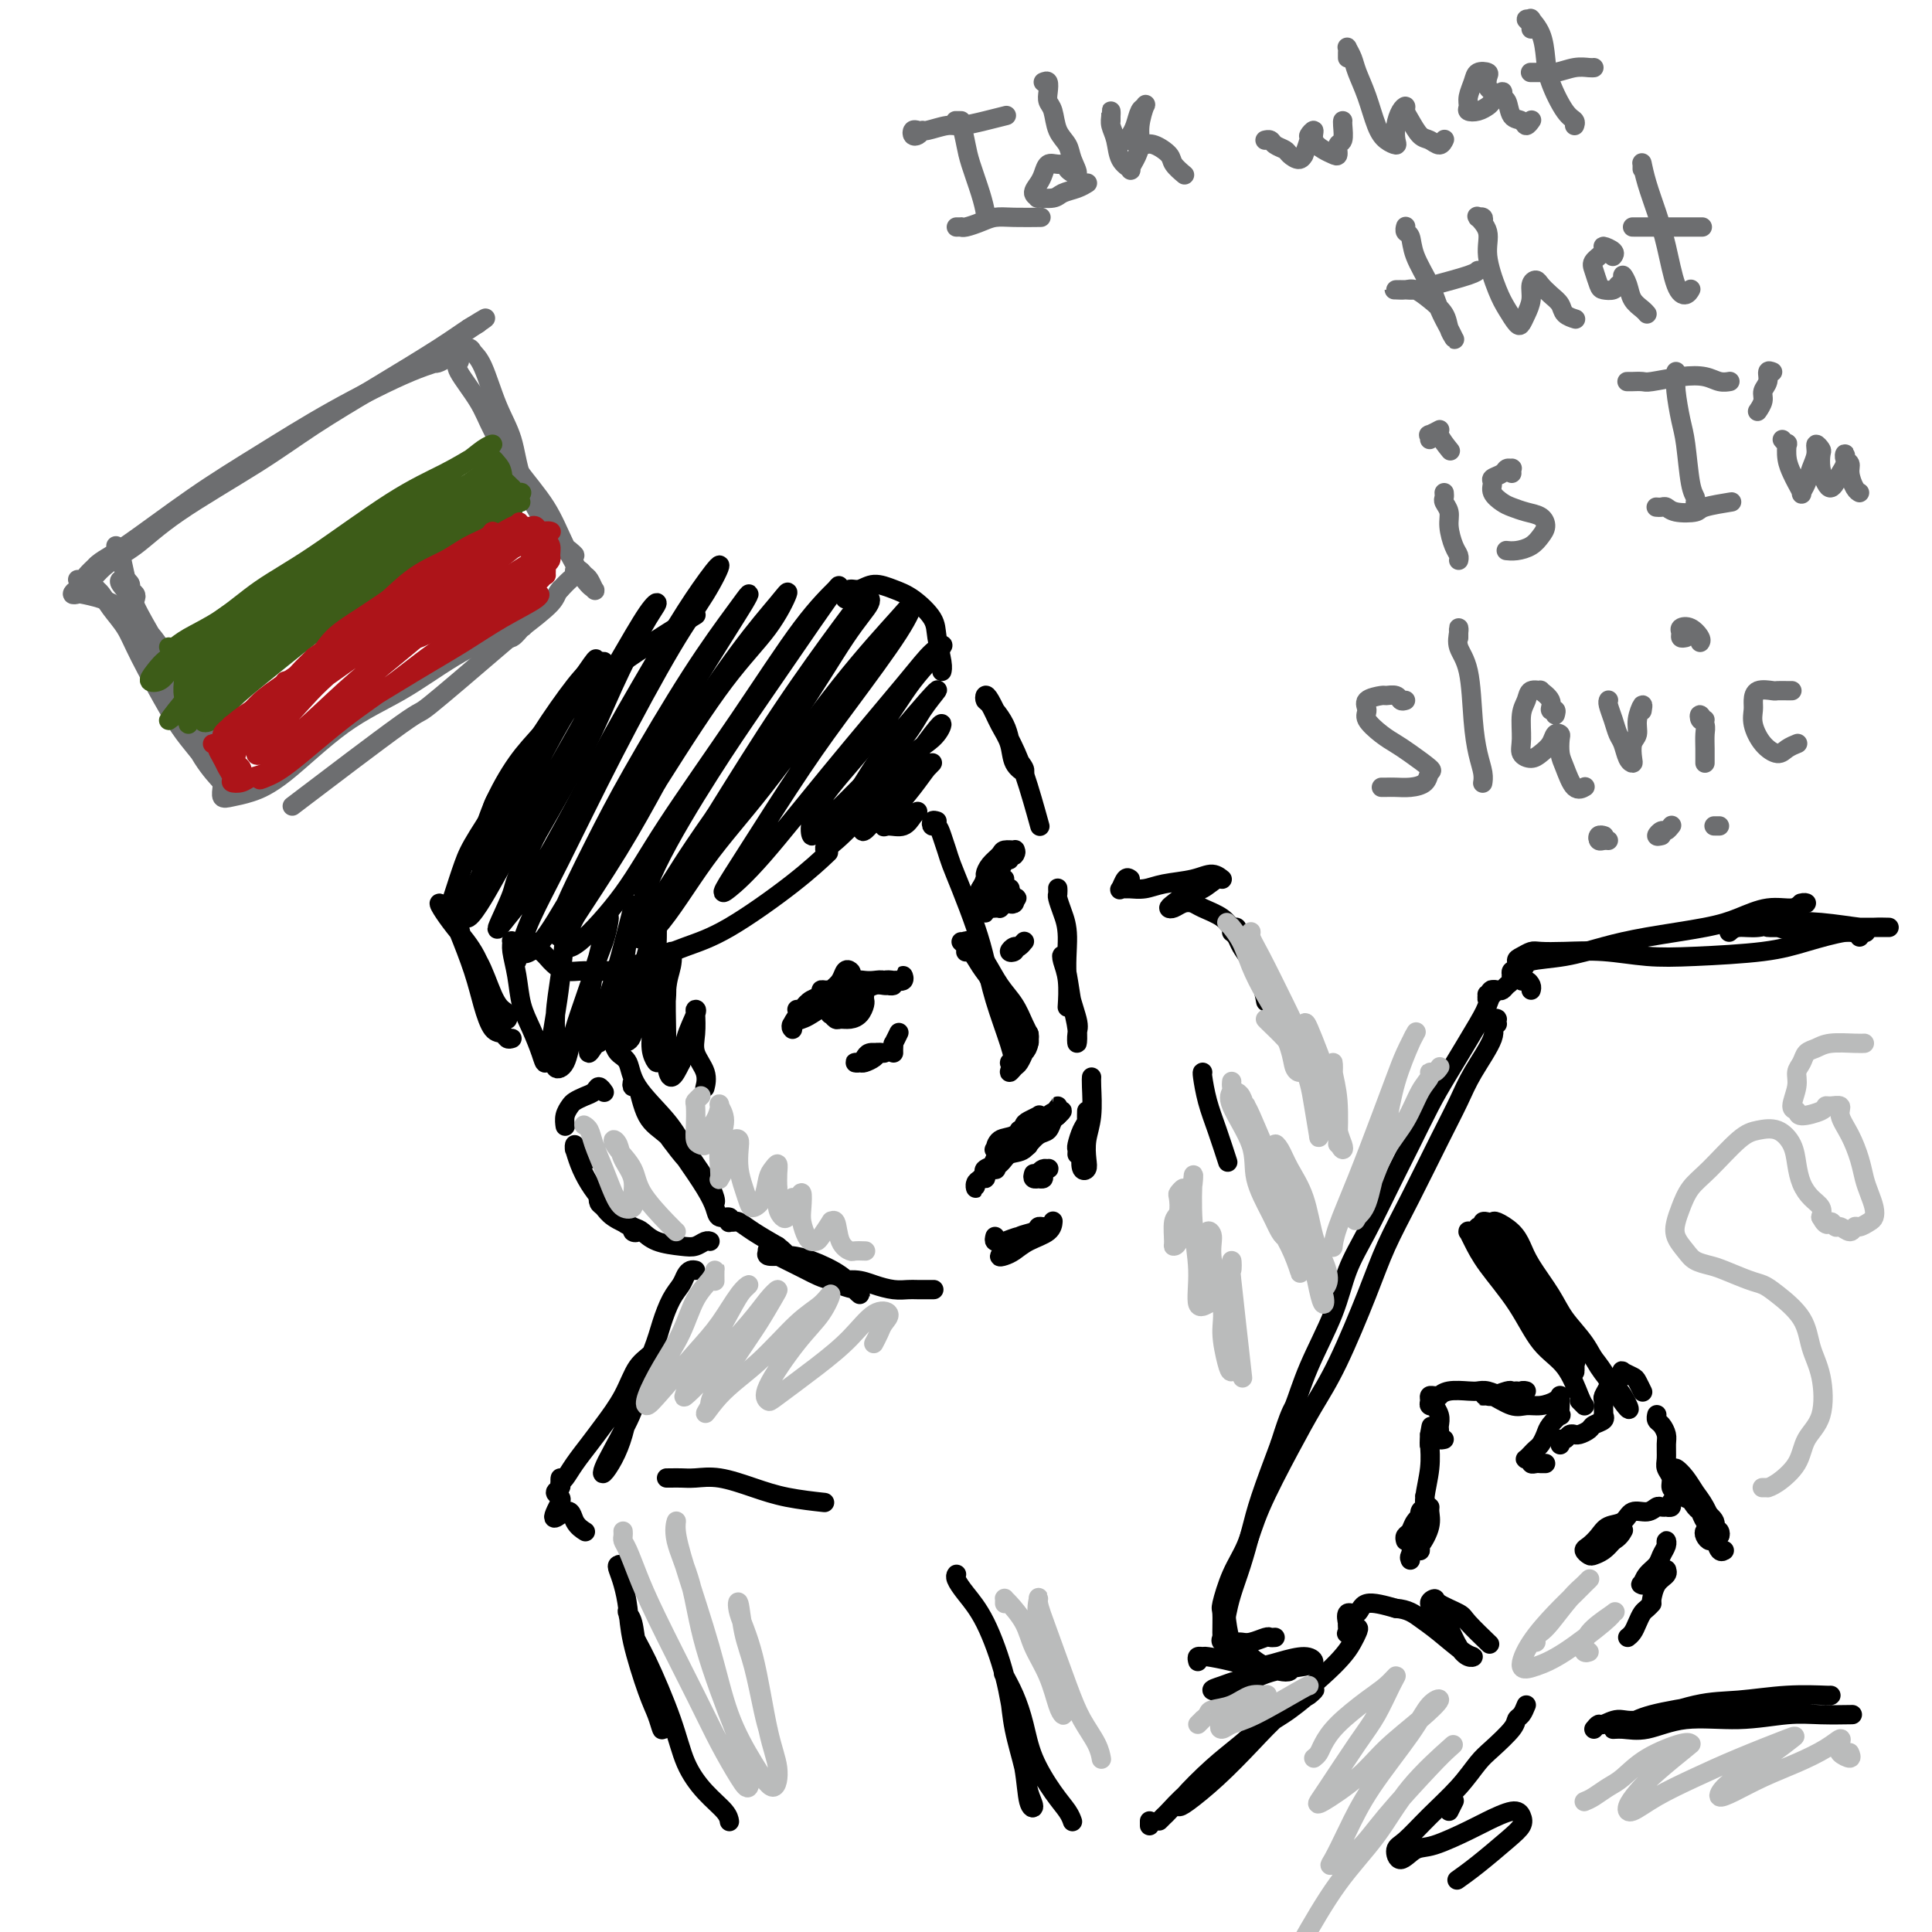 <svg viewBox='0 0 400 400' version='1.1' xmlns='http://www.w3.org/2000/svg' xmlns:xlink='http://www.w3.org/1999/xlink'><g fill='none' stroke='#000000' stroke-width='4' stroke-linecap='round' stroke-linejoin='round'><path d='M102,180c-0.029,0.084 -0.058,0.168 0,0c0.058,-0.168 0.202,-0.586 0,-1c-0.202,-0.414 -0.752,-0.822 -1,-2c-0.248,-1.178 -0.196,-3.127 0,-5c0.196,-1.873 0.534,-3.670 1,-5c0.466,-1.330 1.058,-2.193 3,-5c1.942,-2.807 5.233,-7.559 8,-11c2.767,-3.441 5.010,-5.572 8,-8c2.990,-2.428 6.728,-5.154 11,-8c4.272,-2.846 9.078,-5.813 11,-7c1.922,-1.187 0.961,-0.593 0,0'/><path d='M110,195c0.049,-0.095 0.098,-0.190 0,0c-0.098,0.190 -0.344,0.663 0,1c0.344,0.337 1.278,0.536 2,1c0.722,0.464 1.233,1.191 2,2c0.767,0.809 1.791,1.700 3,2c1.209,0.300 2.602,0.010 4,0c1.398,-0.010 2.801,0.260 5,0c2.199,-0.260 5.192,-1.051 8,-2c2.808,-0.949 5.429,-2.055 8,-3c2.571,-0.945 5.091,-1.727 9,-4c3.909,-2.273 9.206,-6.035 13,-9c3.794,-2.965 6.084,-5.133 7,-6c0.916,-0.867 0.458,-0.434 0,0'/><path d='M175,124c-0.070,-0.300 -0.140,-0.600 0,-1c0.140,-0.400 0.490,-0.902 1,-1c0.510,-0.098 1.181,0.206 2,0c0.819,-0.206 1.788,-0.924 3,-1c1.212,-0.076 2.668,0.490 4,1c1.332,0.510 2.539,0.963 4,2c1.461,1.037 3.176,2.656 4,4c0.824,1.344 0.757,2.412 1,4c0.243,1.588 0.796,3.697 1,5c0.204,1.303 0.058,1.801 0,2c-0.058,0.199 -0.029,0.100 0,0'/><path d='M194,170c-0.399,-0.124 -0.797,-0.248 -1,0c-0.203,0.248 -0.210,0.870 0,1c0.210,0.130 0.635,-0.230 1,0c0.365,0.230 0.668,1.049 1,2c0.332,0.951 0.694,2.033 1,3c0.306,0.967 0.556,1.819 1,3c0.444,1.181 1.082,2.693 2,5c0.918,2.307 2.116,5.410 3,8c0.884,2.590 1.452,4.666 2,7c0.548,2.334 1.075,4.924 2,8c0.925,3.076 2.249,6.636 3,9c0.751,2.364 0.929,3.533 1,4c0.071,0.467 0.036,0.234 0,0'/><path d='M127,216c-0.058,-0.194 -0.115,-0.388 0,0c0.115,0.388 0.403,1.358 1,2c0.597,0.642 1.504,0.958 2,2c0.496,1.042 0.582,2.811 2,5c1.418,2.189 4.169,4.797 6,7c1.831,2.203 2.741,4.002 4,6c1.259,1.998 2.868,4.197 4,6c1.132,1.803 1.786,3.211 2,4c0.214,0.789 -0.011,0.960 0,1c0.011,0.040 0.259,-0.052 0,-1c-0.259,-0.948 -1.025,-2.754 -2,-4c-0.975,-1.246 -2.160,-1.933 -4,-4c-1.840,-2.067 -4.336,-5.515 -6,-8c-1.664,-2.485 -2.496,-4.006 -3,-5c-0.504,-0.994 -0.681,-1.462 -1,-2c-0.319,-0.538 -0.781,-1.145 -1,-1c-0.219,0.145 -0.194,1.044 0,1c0.194,-0.044 0.559,-1.030 1,0c0.441,1.030 0.959,4.075 2,6c1.041,1.925 2.606,2.730 4,4c1.394,1.270 2.616,3.005 4,5c1.384,1.995 2.932,4.251 4,6c1.068,1.749 1.658,2.990 2,4c0.342,1.010 0.435,1.788 1,2c0.565,0.212 1.603,-0.141 2,0c0.397,0.141 0.152,0.775 0,1c-0.152,0.225 -0.212,0.041 0,0c0.212,-0.041 0.696,0.061 1,0c0.304,-0.061 0.428,-0.286 1,0c0.572,0.286 1.592,1.082 3,2c1.408,0.918 3.204,1.959 5,3'/><path d='M161,258c2.457,1.841 2.098,2.444 3,3c0.902,0.556 3.065,1.063 5,2c1.935,0.937 3.641,2.302 5,3c1.359,0.698 2.372,0.728 3,1c0.628,0.272 0.871,0.784 1,1c0.129,0.216 0.144,0.135 0,0c-0.144,-0.135 -0.446,-0.324 -1,-1c-0.554,-0.676 -1.361,-1.841 -3,-3c-1.639,-1.159 -4.109,-2.314 -6,-3c-1.891,-0.686 -3.202,-0.903 -4,-1c-0.798,-0.097 -1.083,-0.076 -2,0c-0.917,0.076 -2.465,0.205 -3,0c-0.535,-0.205 -0.055,-0.743 0,-1c0.055,-0.257 -0.314,-0.233 0,0c0.314,0.233 1.311,0.675 2,1c0.689,0.325 1.068,0.535 2,1c0.932,0.465 2.416,1.186 4,2c1.584,0.814 3.268,1.721 5,2c1.732,0.279 3.512,-0.069 5,0c1.488,0.069 2.683,0.554 4,1c1.317,0.446 2.756,0.851 4,1c1.244,0.149 2.292,0.040 3,0c0.708,-0.040 1.075,-0.011 2,0c0.925,0.011 2.407,0.003 3,0c0.593,-0.003 0.296,-0.002 0,0'/><path d='M206,256c-0.104,0.431 -0.208,0.862 0,1c0.208,0.138 0.726,-0.018 1,0c0.274,0.018 0.302,0.211 1,0c0.698,-0.211 2.065,-0.827 3,-1c0.935,-0.173 1.438,0.096 2,0c0.562,-0.096 1.183,-0.559 2,-1c0.817,-0.441 1.831,-0.862 2,-1c0.169,-0.138 -0.506,0.007 -1,0c-0.494,-0.007 -0.806,-0.166 -1,0c-0.194,0.166 -0.270,0.658 -1,1c-0.730,0.342 -2.113,0.534 -3,1c-0.887,0.466 -1.278,1.205 -2,2c-0.722,0.795 -1.777,1.647 -2,2c-0.223,0.353 0.385,0.206 1,0c0.615,-0.206 1.237,-0.472 2,-1c0.763,-0.528 1.669,-1.317 3,-2c1.331,-0.683 3.089,-1.261 4,-2c0.911,-0.739 0.975,-1.640 1,-2c0.025,-0.360 0.013,-0.180 0,0'/><path d='M223,239c0.022,-0.388 0.044,-0.777 0,-1c-0.044,-0.223 -0.155,-0.282 0,-1c0.155,-0.718 0.577,-2.096 1,-3c0.423,-0.904 0.846,-1.334 1,-2c0.154,-0.666 0.038,-1.568 0,-2c-0.038,-0.432 0.003,-0.396 0,0c-0.003,0.396 -0.050,1.151 0,2c0.050,0.849 0.196,1.792 0,3c-0.196,1.208 -0.733,2.680 -1,4c-0.267,1.320 -0.264,2.488 0,3c0.264,0.512 0.789,0.369 1,0c0.211,-0.369 0.109,-0.964 0,-2c-0.109,-1.036 -0.225,-2.512 0,-4c0.225,-1.488 0.792,-2.986 1,-5c0.208,-2.014 0.056,-4.542 0,-6c-0.056,-1.458 -0.016,-1.845 0,-2c0.016,-0.155 0.008,-0.077 0,0'/><path d='M204,145c0.645,0.578 1.291,1.156 2,2c0.709,0.844 1.482,1.953 2,3c0.518,1.047 0.782,2.033 1,3c0.218,0.967 0.391,1.915 1,3c0.609,1.085 1.653,2.307 2,3c0.347,0.693 -0.004,0.858 0,1c0.004,0.142 0.362,0.262 0,0c-0.362,-0.262 -1.446,-0.906 -2,-2c-0.554,-1.094 -0.580,-2.637 -1,-4c-0.420,-1.363 -1.235,-2.547 -2,-4c-0.765,-1.453 -1.481,-3.176 -2,-4c-0.519,-0.824 -0.841,-0.750 -1,-1c-0.159,-0.250 -0.153,-0.825 0,-1c0.153,-0.175 0.455,0.049 1,1c0.545,0.951 1.334,2.628 2,4c0.666,1.372 1.209,2.440 2,4c0.791,1.560 1.828,3.612 3,7c1.172,3.388 2.478,8.111 3,10c0.522,1.889 0.261,0.945 0,0'/><path d='M219,184c-0.006,-0.101 -0.011,-0.201 0,0c0.011,0.201 0.039,0.704 0,1c-0.039,0.296 -0.147,0.387 0,1c0.147,0.613 0.547,1.749 1,3c0.453,1.251 0.958,2.618 1,5c0.042,2.382 -0.380,5.779 0,9c0.380,3.221 1.563,6.264 2,8c0.437,1.736 0.128,2.163 0,3c-0.128,0.837 -0.076,2.083 0,2c0.076,-0.083 0.177,-1.496 0,-3c-0.177,-1.504 -0.632,-3.101 -1,-5c-0.368,-1.899 -0.649,-4.102 -1,-6c-0.351,-1.898 -0.774,-3.492 -1,-4c-0.226,-0.508 -0.257,0.070 0,1c0.257,0.930 0.800,2.212 1,4c0.200,1.788 0.057,4.082 0,5c-0.057,0.918 -0.029,0.459 0,0'/><path d='M165,209c0.223,0.089 0.446,0.178 1,0c0.554,-0.178 1.438,-0.622 2,-1c0.562,-0.378 0.801,-0.691 1,-1c0.199,-0.309 0.356,-0.616 1,-1c0.644,-0.384 1.774,-0.847 2,-1c0.226,-0.153 -0.453,0.002 -1,0c-0.547,-0.002 -0.963,-0.162 -1,0c-0.037,0.162 0.305,0.646 0,1c-0.305,0.354 -1.258,0.579 -2,1c-0.742,0.421 -1.272,1.038 -2,2c-0.728,0.962 -1.653,2.268 -2,3c-0.347,0.732 -0.117,0.888 0,1c0.117,0.112 0.122,0.179 0,0c-0.122,-0.179 -0.371,-0.604 0,-1c0.371,-0.396 1.360,-0.764 2,-1c0.640,-0.236 0.929,-0.340 2,-1c1.071,-0.660 2.925,-1.877 4,-3c1.075,-1.123 1.372,-2.151 2,-3c0.628,-0.849 1.589,-1.518 2,-2c0.411,-0.482 0.274,-0.777 0,-1c-0.274,-0.223 -0.684,-0.372 -1,0c-0.316,0.372 -0.538,1.266 -1,2c-0.462,0.734 -1.165,1.307 -2,2c-0.835,0.693 -1.801,1.505 -2,2c-0.199,0.495 0.370,0.672 0,1c-0.370,0.328 -1.677,0.808 -2,1c-0.323,0.192 0.339,0.096 1,0'/><path d='M169,209c-0.891,0.888 0.380,-0.393 1,-1c0.620,-0.607 0.589,-0.541 1,-1c0.411,-0.459 1.265,-1.443 2,-2c0.735,-0.557 1.353,-0.686 2,-1c0.647,-0.314 1.325,-0.812 2,-1c0.675,-0.188 1.348,-0.064 2,0c0.652,0.064 1.282,0.070 2,0c0.718,-0.070 1.525,-0.215 2,0c0.475,0.215 0.620,0.788 1,1c0.380,0.212 0.997,0.061 1,0c0.003,-0.061 -0.608,-0.031 -1,0c-0.392,0.031 -0.565,0.064 -1,0c-0.435,-0.064 -1.130,-0.223 -2,0c-0.870,0.223 -1.913,0.830 -3,1c-1.087,0.170 -2.217,-0.097 -3,0c-0.783,0.097 -1.220,0.559 -2,1c-0.780,0.441 -1.902,0.861 -2,1c-0.098,0.139 0.829,-0.004 1,0c0.171,0.004 -0.414,0.155 0,0c0.414,-0.155 1.828,-0.615 3,-1c1.172,-0.385 2.103,-0.697 3,-1c0.897,-0.303 1.758,-0.599 3,-1c1.242,-0.401 2.863,-0.906 4,-1c1.137,-0.094 1.791,0.223 2,0c0.209,-0.223 -0.026,-0.985 0,-1c0.026,-0.015 0.313,0.717 0,1c-0.313,0.283 -1.225,0.117 -2,0c-0.775,-0.117 -1.414,-0.186 -2,0c-0.586,0.186 -1.119,0.627 -2,1c-0.881,0.373 -2.109,0.678 -3,1c-0.891,0.322 -1.446,0.661 -2,1'/><path d='M176,206c-1.575,0.708 -1.011,0.977 -1,1c0.011,0.023 -0.529,-0.200 -1,0c-0.471,0.200 -0.873,0.824 -1,1c-0.127,0.176 0.021,-0.095 0,0c-0.021,0.095 -0.211,0.558 0,1c0.211,0.442 0.824,0.865 1,1c0.176,0.135 -0.085,-0.016 0,0c0.085,0.016 0.517,0.199 1,0c0.483,-0.199 1.015,-0.781 1,-1c-0.015,-0.219 -0.579,-0.074 -1,0c-0.421,0.074 -0.698,0.076 -1,0c-0.302,-0.076 -0.629,-0.231 -1,0c-0.371,0.231 -0.787,0.847 -1,1c-0.213,0.153 -0.222,-0.157 0,0c0.222,0.157 0.676,0.782 1,1c0.324,0.218 0.518,0.031 1,0c0.482,-0.031 1.253,0.094 2,0c0.747,-0.094 1.469,-0.408 2,-1c0.531,-0.592 0.871,-1.461 1,-2c0.129,-0.539 0.048,-0.747 0,-1c-0.048,-0.253 -0.065,-0.552 0,-1c0.065,-0.448 0.210,-1.044 0,-1c-0.210,0.044 -0.774,0.727 -1,1c-0.226,0.273 -0.113,0.137 0,0'/><path d='M179,219c-0.505,-0.002 -1.009,-0.004 -1,0c0.009,0.004 0.532,0.015 1,0c0.468,-0.015 0.880,-0.056 1,0c0.120,0.056 -0.051,0.211 0,0c0.051,-0.211 0.326,-0.786 1,-1c0.674,-0.214 1.747,-0.068 2,0c0.253,0.068 -0.315,0.057 -1,0c-0.685,-0.057 -1.487,-0.159 -2,0c-0.513,0.159 -0.738,0.579 -1,1c-0.262,0.421 -0.561,0.842 -1,1c-0.439,0.158 -1.019,0.053 -1,0c0.019,-0.053 0.636,-0.053 1,0c0.364,0.053 0.476,0.158 1,0c0.524,-0.158 1.461,-0.578 2,-1c0.539,-0.422 0.681,-0.845 1,-1c0.319,-0.155 0.817,-0.042 1,0c0.183,0.042 0.052,0.012 0,0c-0.052,-0.012 -0.026,-0.006 0,0'/><path d='M185,218c-0.008,-0.293 -0.016,-0.586 0,-1c0.016,-0.414 0.057,-0.948 0,-1c-0.057,-0.052 -0.211,0.378 0,0c0.211,-0.378 0.788,-1.563 1,-2c0.212,-0.437 0.061,-0.125 0,0c-0.061,0.125 -0.030,0.062 0,0'/><path d='M207,182c-0.402,0.098 -0.803,0.195 -1,0c-0.197,-0.195 -0.189,-0.684 0,-1c0.189,-0.316 0.559,-0.459 1,-1c0.441,-0.541 0.951,-1.481 1,-2c0.049,-0.519 -0.364,-0.618 0,-1c0.364,-0.382 1.506,-1.046 2,-1c0.494,0.046 0.341,0.803 0,1c-0.341,0.197 -0.868,-0.166 -1,0c-0.132,0.166 0.132,0.860 0,1c-0.132,0.140 -0.661,-0.274 -1,0c-0.339,0.274 -0.487,1.237 -1,2c-0.513,0.763 -1.391,1.324 -2,2c-0.609,0.676 -0.949,1.465 -1,2c-0.051,0.535 0.186,0.816 0,1c-0.186,0.184 -0.797,0.271 -1,0c-0.203,-0.271 -0.000,-0.902 0,-1c0.000,-0.098 -0.203,0.335 0,0c0.203,-0.335 0.813,-1.439 1,-2c0.187,-0.561 -0.047,-0.581 0,-1c0.047,-0.419 0.377,-1.238 1,-2c0.623,-0.762 1.540,-1.469 2,-2c0.460,-0.531 0.463,-0.888 1,-1c0.537,-0.112 1.610,0.022 2,0c0.390,-0.022 0.099,-0.199 0,0c-0.099,0.199 -0.006,0.775 0,1c0.006,0.225 -0.075,0.099 0,0c0.075,-0.099 0.307,-0.171 0,0c-0.307,0.171 -1.154,0.586 -2,1'/><path d='M208,178c-0.509,0.217 -0.781,-0.242 -1,0c-0.219,0.242 -0.385,1.183 -1,2c-0.615,0.817 -1.678,1.509 -2,2c-0.322,0.491 0.096,0.780 0,1c-0.096,0.220 -0.705,0.369 -1,1c-0.295,0.631 -0.275,1.743 0,2c0.275,0.257 0.805,-0.341 1,0c0.195,0.341 0.055,1.622 0,2c-0.055,0.378 -0.025,-0.147 0,0c0.025,0.147 0.044,0.968 0,1c-0.044,0.032 -0.151,-0.724 0,-1c0.151,-0.276 0.561,-0.073 1,0c0.439,0.073 0.906,0.017 1,0c0.094,-0.017 -0.185,0.006 0,0c0.185,-0.006 0.835,-0.039 1,0c0.165,0.039 -0.156,0.152 0,0c0.156,-0.152 0.788,-0.567 1,-1c0.212,-0.433 0.005,-0.884 0,-1c-0.005,-0.116 0.194,0.102 0,0c-0.194,-0.102 -0.781,-0.526 -1,-1c-0.219,-0.474 -0.070,-0.999 0,-1c0.070,-0.001 0.061,0.522 0,1c-0.061,0.478 -0.174,0.910 0,1c0.174,0.090 0.634,-0.161 1,0c0.366,0.161 0.637,0.736 1,1c0.363,0.264 0.818,0.218 1,0c0.182,-0.218 0.091,-0.609 0,-1'/><path d='M210,186c0.972,-0.352 0.403,0.267 0,0c-0.403,-0.267 -0.640,-1.420 -1,-2c-0.360,-0.580 -0.842,-0.586 -1,-1c-0.158,-0.414 0.009,-1.235 0,-1c-0.009,0.235 -0.195,1.525 0,2c0.195,0.475 0.770,0.136 1,0c0.230,-0.136 0.115,-0.068 0,0'/><path d='M210,196c0.138,0.390 0.275,0.780 0,1c-0.275,0.220 -0.964,0.269 -1,0c-0.036,-0.269 0.579,-0.857 1,-1c0.421,-0.143 0.649,0.158 1,0c0.351,-0.158 0.827,-0.775 1,-1c0.173,-0.225 0.043,-0.056 0,0c-0.043,0.056 0.002,0.001 0,0c-0.002,-0.001 -0.052,0.051 0,0c0.052,-0.051 0.206,-0.206 0,0c-0.206,0.206 -0.773,0.773 -1,1c-0.227,0.227 -0.113,0.113 0,0'/><path d='M200,197c-0.043,0.072 -0.087,0.143 0,0c0.087,-0.143 0.304,-0.501 0,-1c-0.304,-0.499 -1.130,-1.140 -1,-1c0.130,0.140 1.214,1.062 2,2c0.786,0.938 1.272,1.894 2,3c0.728,1.106 1.698,2.364 3,4c1.302,1.636 2.938,3.651 4,5c1.062,1.349 1.552,2.032 2,3c0.448,0.968 0.853,2.220 1,3c0.147,0.780 0.034,1.088 0,1c-0.034,-0.088 0.010,-0.571 0,-1c-0.010,-0.429 -0.073,-0.802 -1,-2c-0.927,-1.198 -2.718,-3.220 -4,-5c-1.282,-1.780 -2.055,-3.317 -3,-5c-0.945,-1.683 -2.062,-3.512 -3,-5c-0.938,-1.488 -1.696,-2.635 -2,-3c-0.304,-0.365 -0.153,0.054 0,0c0.153,-0.054 0.306,-0.579 1,0c0.694,0.579 1.927,2.264 3,4c1.073,1.736 1.986,3.523 3,5c1.014,1.477 2.128,2.643 3,4c0.872,1.357 1.503,2.903 2,4c0.497,1.097 0.862,1.743 1,2c0.138,0.257 0.051,0.124 0,0c-0.051,-0.124 -0.065,-0.239 0,0c0.065,0.239 0.210,0.834 0,1c-0.210,0.166 -0.774,-0.095 -1,0c-0.226,0.095 -0.113,0.548 0,1'/><path d='M212,216c0.123,1.569 -0.570,1.493 -1,2c-0.430,0.507 -0.595,1.597 -1,2c-0.405,0.403 -1.048,0.120 -1,0c0.048,-0.120 0.787,-0.078 1,0c0.213,0.078 -0.101,0.190 0,0c0.101,-0.190 0.615,-0.683 1,-1c0.385,-0.317 0.640,-0.457 1,-1c0.360,-0.543 0.827,-1.488 1,-2c0.173,-0.512 0.054,-0.591 0,-1c-0.054,-0.409 -0.044,-1.149 0,-1c0.044,0.149 0.120,1.185 0,2c-0.120,0.815 -0.436,1.408 -1,2c-0.564,0.592 -1.377,1.185 -2,2c-0.623,0.815 -1.056,1.854 -1,2c0.056,0.146 0.603,-0.600 1,-1c0.397,-0.400 0.645,-0.454 1,-1c0.355,-0.546 0.816,-1.585 1,-2c0.184,-0.415 0.092,-0.208 0,0'/><path d='M212,234c-0.540,-0.024 -1.079,-0.049 -1,0c0.079,0.049 0.778,0.170 1,0c0.222,-0.170 -0.032,-0.631 0,-1c0.032,-0.369 0.350,-0.645 1,-1c0.650,-0.355 1.631,-0.788 2,-1c0.369,-0.212 0.124,-0.202 0,0c-0.124,0.202 -0.129,0.597 0,1c0.129,0.403 0.392,0.814 0,1c-0.392,0.186 -1.440,0.149 -2,0c-0.560,-0.149 -0.633,-0.408 -1,0c-0.367,0.408 -1.028,1.483 -2,2c-0.972,0.517 -2.254,0.477 -3,1c-0.746,0.523 -0.954,1.611 -1,2c-0.046,0.389 0.071,0.081 0,0c-0.071,-0.081 -0.331,0.067 0,0c0.331,-0.067 1.251,-0.348 2,-1c0.749,-0.652 1.326,-1.673 2,-2c0.674,-0.327 1.446,0.041 2,0c0.554,-0.041 0.891,-0.491 1,-1c0.109,-0.509 -0.011,-1.076 0,-1c0.011,0.076 0.154,0.795 0,1c-0.154,0.205 -0.605,-0.102 -1,0c-0.395,0.102 -0.735,0.615 -1,1c-0.265,0.385 -0.456,0.642 -1,1c-0.544,0.358 -1.441,0.817 -2,1c-0.559,0.183 -0.779,0.092 -1,0'/><path d='M207,237c-1.253,1.101 -0.386,0.855 0,1c0.386,0.145 0.292,0.682 0,1c-0.292,0.318 -0.782,0.415 -1,1c-0.218,0.585 -0.163,1.656 0,2c0.163,0.344 0.434,-0.040 0,0c-0.434,0.040 -1.572,0.505 -2,1c-0.428,0.495 -0.145,1.021 0,1c0.145,-0.021 0.152,-0.588 0,-1c-0.152,-0.412 -0.464,-0.667 0,-1c0.464,-0.333 1.704,-0.742 2,-1c0.296,-0.258 -0.354,-0.365 0,-1c0.354,-0.635 1.710,-1.799 2,-2c0.290,-0.201 -0.486,0.562 -1,1c-0.514,0.438 -0.764,0.553 -1,1c-0.236,0.447 -0.456,1.227 -1,2c-0.544,0.773 -1.410,1.539 -2,2c-0.590,0.461 -0.903,0.619 -1,1c-0.097,0.381 0.023,0.986 0,1c-0.023,0.014 -0.187,-0.564 0,-1c0.187,-0.436 0.725,-0.731 1,-1c0.275,-0.269 0.286,-0.513 1,-1c0.714,-0.487 2.132,-1.219 3,-2c0.868,-0.781 1.187,-1.613 2,-2c0.813,-0.387 2.120,-0.329 3,-1c0.880,-0.671 1.332,-2.072 2,-3c0.668,-0.928 1.550,-1.383 2,-2c0.450,-0.617 0.467,-1.397 1,-2c0.533,-0.603 1.581,-1.029 2,-1c0.419,0.029 0.210,0.515 0,1'/><path d='M219,231c2.235,-2.018 -0.178,-0.562 -1,0c-0.822,0.562 -0.052,0.230 0,0c0.052,-0.230 -0.613,-0.360 -1,0c-0.387,0.360 -0.498,1.209 -1,2c-0.502,0.791 -1.397,1.526 -2,2c-0.603,0.474 -0.915,0.689 -1,1c-0.085,0.311 0.057,0.718 0,1c-0.057,0.282 -0.313,0.441 0,0c0.313,-0.441 1.194,-1.480 2,-2c0.806,-0.520 1.536,-0.522 2,-1c0.464,-0.478 0.660,-1.432 1,-2c0.340,-0.568 0.823,-0.751 1,-1c0.177,-0.249 0.047,-0.564 0,-1c-0.047,-0.436 -0.013,-0.992 0,-1c0.013,-0.008 0.003,0.534 0,1c-0.003,0.466 -0.001,0.856 0,1c0.001,0.144 0.000,0.041 0,0c-0.000,-0.041 -0.000,-0.021 0,0'/><path d='M214,243c-0.122,0.421 -0.244,0.842 0,1c0.244,0.158 0.854,0.053 1,0c0.146,-0.053 -0.170,-0.052 0,0c0.170,0.052 0.827,0.157 1,0c0.173,-0.157 -0.140,-0.575 0,-1c0.140,-0.425 0.731,-0.856 1,-1c0.269,-0.144 0.216,-0.000 0,0c-0.216,0.000 -0.594,-0.144 -1,0c-0.406,0.144 -0.841,0.575 -1,1c-0.159,0.425 -0.043,0.845 0,1c0.043,0.155 0.012,0.044 0,0c-0.012,-0.044 -0.006,-0.022 0,0'/><path d='M125,226c0.095,0.137 0.190,0.275 0,0c-0.190,-0.275 -0.667,-0.961 -1,-1c-0.333,-0.039 -0.524,0.569 -1,1c-0.476,0.431 -1.238,0.683 -2,1c-0.762,0.317 -1.525,0.698 -2,1c-0.475,0.302 -0.663,0.524 -1,1c-0.337,0.476 -0.821,1.205 -1,2c-0.179,0.795 -0.051,1.656 0,2c0.051,0.344 0.026,0.172 0,0'/><path d='M122,240c-0.340,0.094 -0.679,0.187 -1,0c-0.321,-0.187 -0.622,-0.655 -1,-1c-0.378,-0.345 -0.831,-0.568 -1,-1c-0.169,-0.432 -0.054,-1.074 0,-1c0.054,0.074 0.047,0.865 0,1c-0.047,0.135 -0.133,-0.384 0,0c0.133,0.384 0.485,1.671 1,3c0.515,1.329 1.195,2.699 2,4c0.805,1.301 1.737,2.532 3,4c1.263,1.468 2.858,3.175 4,4c1.142,0.825 1.831,0.770 2,1c0.169,0.230 -0.181,0.744 0,1c0.181,0.256 0.893,0.252 1,0c0.107,-0.252 -0.392,-0.752 -1,-1c-0.608,-0.248 -1.327,-0.245 -2,-1c-0.673,-0.755 -1.302,-2.267 -2,-3c-0.698,-0.733 -1.465,-0.688 -2,-1c-0.535,-0.312 -0.837,-0.980 -1,-1c-0.163,-0.020 -0.185,0.610 0,1c0.185,0.390 0.578,0.542 1,1c0.422,0.458 0.872,1.222 2,2c1.128,0.778 2.935,1.568 4,2c1.065,0.432 1.388,0.504 2,1c0.612,0.496 1.513,1.415 3,2c1.487,0.585 3.562,0.836 5,1c1.438,0.164 2.241,0.240 3,0c0.759,-0.240 1.474,-0.795 2,-1c0.526,-0.205 0.865,-0.058 1,0c0.135,0.058 0.068,0.029 0,0'/><path d='M106,215c-0.357,0.112 -0.713,0.225 -1,0c-0.287,-0.225 -0.503,-0.787 -1,-1c-0.497,-0.213 -1.273,-0.076 -2,-1c-0.727,-0.924 -1.404,-2.908 -2,-5c-0.596,-2.092 -1.111,-4.293 -2,-7c-0.889,-2.707 -2.153,-5.919 -3,-8c-0.847,-2.081 -1.276,-3.030 -2,-4c-0.724,-0.970 -1.743,-1.962 -2,-2c-0.257,-0.038 0.249,0.877 1,2c0.751,1.123 1.746,2.453 3,4c1.254,1.547 2.767,3.311 4,6c1.233,2.689 2.184,6.301 3,8c0.816,1.699 1.495,1.483 2,2c0.505,0.517 0.834,1.765 1,2c0.166,0.235 0.167,-0.545 0,-1c-0.167,-0.455 -0.502,-0.587 -1,-1c-0.498,-0.413 -1.160,-1.108 -2,-3c-0.840,-1.892 -1.858,-4.982 -3,-7c-1.142,-2.018 -2.409,-2.964 -3,-4c-0.591,-1.036 -0.506,-2.163 -1,-3c-0.494,-0.837 -1.567,-1.383 -2,-2c-0.433,-0.617 -0.227,-1.306 0,-2c0.227,-0.694 0.476,-1.394 1,-3c0.524,-1.606 1.322,-4.117 2,-6c0.678,-1.883 1.234,-3.138 3,-6c1.766,-2.862 4.742,-7.332 7,-11c2.258,-3.668 3.798,-6.532 6,-10c2.202,-3.468 5.064,-7.538 7,-10c1.936,-2.462 2.944,-3.317 4,-4c1.056,-0.683 2.159,-1.195 2,-1c-0.159,0.195 -1.579,1.098 -3,2'/><path d='M122,139c3.727,-6.402 -0.954,0.591 -4,5c-3.046,4.409 -4.457,6.232 -6,8c-1.543,1.768 -3.220,3.480 -5,6c-1.780,2.520 -3.664,5.848 -5,9c-1.336,3.152 -2.125,6.129 -3,8c-0.875,1.871 -1.836,2.634 -2,3c-0.164,0.366 0.471,0.333 1,0c0.529,-0.333 0.954,-0.965 2,-3c1.046,-2.035 2.714,-5.472 4,-8c1.286,-2.528 2.190,-4.146 4,-7c1.810,-2.854 4.527,-6.943 7,-10c2.473,-3.057 4.702,-5.083 6,-7c1.298,-1.917 1.664,-3.724 2,-4c0.336,-0.276 0.643,0.978 0,2c-0.643,1.022 -2.236,1.813 -4,4c-1.764,2.187 -3.701,5.770 -6,10c-2.299,4.230 -4.961,9.109 -7,13c-2.039,3.891 -3.455,6.796 -5,10c-1.545,3.204 -3.218,6.708 -4,9c-0.782,2.292 -0.672,3.373 0,3c0.672,-0.373 1.906,-2.202 3,-4c1.094,-1.798 2.047,-3.567 4,-7c1.953,-3.433 4.907,-8.530 8,-14c3.093,-5.470 6.325,-11.313 9,-16c2.675,-4.687 4.793,-8.219 7,-12c2.207,-3.781 4.503,-7.813 6,-10c1.497,-2.187 2.194,-2.531 2,-2c-0.194,0.531 -1.279,1.936 -3,5c-1.721,3.064 -4.079,7.786 -6,12c-1.921,4.214 -3.406,7.918 -6,13c-2.594,5.082 -6.297,11.541 -10,18'/><path d='M111,173c-4.798,9.701 -4.294,9.955 -5,12c-0.706,2.045 -2.621,5.882 -3,7c-0.379,1.118 0.778,-0.483 2,-2c1.222,-1.517 2.510,-2.948 5,-7c2.490,-4.052 6.183,-10.723 9,-16c2.817,-5.277 4.758,-9.159 8,-15c3.242,-5.841 7.784,-13.639 11,-19c3.216,-5.361 5.107,-8.284 7,-11c1.893,-2.716 3.789,-5.224 4,-5c0.211,0.224 -1.262,3.179 -3,6c-1.738,2.821 -3.740,5.507 -7,11c-3.260,5.493 -7.777,13.794 -12,22c-4.223,8.206 -8.151,16.319 -11,22c-2.849,5.681 -4.621,8.931 -6,12c-1.379,3.069 -2.367,5.956 -2,7c0.367,1.044 2.089,0.245 4,-2c1.911,-2.245 4.010,-5.935 7,-11c2.990,-5.065 6.869,-11.506 10,-17c3.131,-5.494 5.513,-10.040 9,-16c3.487,-5.960 8.077,-13.334 11,-18c2.923,-4.666 4.177,-6.623 5,-8c0.823,-1.377 1.214,-2.173 1,-2c-0.214,0.173 -1.032,1.317 -3,4c-1.968,2.683 -5.085,6.906 -9,13c-3.915,6.094 -8.628,14.060 -12,20c-3.372,5.940 -5.402,9.855 -8,15c-2.598,5.145 -5.765,11.519 -7,15c-1.235,3.481 -0.537,4.067 0,4c0.537,-0.067 0.914,-0.787 3,-4c2.086,-3.213 5.882,-8.918 9,-14c3.118,-5.082 5.559,-9.541 8,-14'/><path d='M136,162c5.786,-9.155 10.252,-16.041 14,-21c3.748,-4.959 6.778,-7.990 9,-11c2.222,-3.010 3.636,-5.997 4,-7c0.364,-1.003 -0.321,-0.021 -2,2c-1.679,2.021 -4.353,5.080 -8,10c-3.647,4.920 -8.266,11.700 -12,17c-3.734,5.300 -6.584,9.119 -10,15c-3.416,5.881 -7.398,13.825 -10,19c-2.602,5.175 -3.822,7.581 -4,9c-0.178,1.419 0.687,1.852 3,0c2.313,-1.852 6.074,-5.989 9,-10c2.926,-4.011 5.018,-7.898 9,-14c3.982,-6.102 9.856,-14.421 15,-22c5.144,-7.579 9.558,-14.420 13,-19c3.442,-4.580 5.911,-6.901 7,-8c1.089,-1.099 0.798,-0.978 0,0c-0.798,0.978 -2.102,2.811 -5,7c-2.898,4.189 -7.388,10.733 -11,16c-3.612,5.267 -6.344,9.258 -10,15c-3.656,5.742 -8.237,13.236 -11,19c-2.763,5.764 -3.710,9.797 -4,12c-0.290,2.203 0.077,2.576 2,1c1.923,-1.576 5.403,-5.101 8,-9c2.597,-3.899 4.313,-8.172 8,-14c3.687,-5.828 9.346,-13.212 14,-20c4.654,-6.788 8.303,-12.981 11,-17c2.697,-4.019 4.444,-5.864 5,-7c0.556,-1.136 -0.078,-1.562 -1,-1c-0.922,0.562 -2.133,2.113 -5,6c-2.867,3.887 -7.391,10.111 -12,17c-4.609,6.889 -9.305,14.445 -14,22'/><path d='M148,169c-6.820,9.691 -7.869,11.918 -10,15c-2.131,3.082 -5.342,7.020 -6,9c-0.658,1.980 1.238,2.003 4,-1c2.762,-3.003 6.391,-9.032 10,-14c3.609,-4.968 7.198,-8.875 12,-15c4.802,-6.125 10.815,-14.468 16,-21c5.185,-6.532 9.541,-11.255 12,-14c2.459,-2.745 3.022,-3.514 3,-3c-0.022,0.514 -0.630,2.309 -3,6c-2.370,3.691 -6.502,9.276 -10,14c-3.498,4.724 -6.361,8.587 -10,14c-3.639,5.413 -8.054,12.377 -11,17c-2.946,4.623 -4.424,6.905 -5,8c-0.576,1.095 -0.252,1.002 1,0c1.252,-1.002 3.430,-2.915 7,-7c3.570,-4.085 8.532,-10.343 14,-17c5.468,-6.657 11.441,-13.711 15,-18c3.559,-4.289 4.703,-5.811 6,-7c1.297,-1.189 2.746,-2.044 2,-1c-0.746,1.044 -3.689,3.986 -6,7c-2.311,3.014 -3.991,6.098 -7,10c-3.009,3.902 -7.348,8.622 -10,12c-2.652,3.378 -3.615,5.416 -4,7c-0.385,1.584 -0.190,2.715 0,3c0.190,0.285 0.375,-0.275 2,-2c1.625,-1.725 4.692,-4.614 8,-8c3.308,-3.386 6.859,-7.269 9,-10c2.141,-2.731 2.873,-4.309 4,-6c1.127,-1.691 2.650,-3.494 3,-4c0.350,-0.506 -0.471,0.284 -2,2c-1.529,1.716 -3.764,4.358 -6,7'/><path d='M186,152c-2.279,2.673 -3.978,4.857 -6,8c-2.022,3.143 -4.367,7.247 -6,10c-1.633,2.753 -2.554,4.155 -3,5c-0.446,0.845 -0.416,1.133 1,0c1.416,-1.133 4.220,-3.687 7,-7c2.780,-3.313 5.538,-7.387 8,-10c2.462,-2.613 4.628,-3.766 6,-5c1.372,-1.234 1.950,-2.547 2,-3c0.050,-0.453 -0.428,-0.044 -2,2c-1.572,2.044 -4.237,5.722 -6,8c-1.763,2.278 -2.625,3.155 -4,5c-1.375,1.845 -3.263,4.657 -4,6c-0.737,1.343 -0.323,1.217 0,1c0.323,-0.217 0.554,-0.527 2,-2c1.446,-1.473 4.106,-4.111 6,-6c1.894,-1.889 3.020,-3.030 4,-4c0.980,-0.970 1.814,-1.769 2,-2c0.186,-0.231 -0.275,0.106 -1,1c-0.725,0.894 -1.716,2.347 -3,4c-1.284,1.653 -2.863,3.508 -4,5c-1.137,1.492 -1.832,2.620 -2,3c-0.168,0.380 0.190,0.011 1,0c0.810,-0.011 2.073,0.337 3,0c0.927,-0.337 1.519,-1.360 2,-2c0.481,-0.640 0.852,-0.897 1,-1c0.148,-0.103 0.074,-0.051 0,0'/><path d='M183,158c0.000,-0.417 0.000,-0.833 0,-1c0.000,-0.167 0.000,-0.083 0,0'/><path d='M107,199c0.115,-0.627 0.230,-1.254 0,-2c-0.230,-0.746 -0.806,-1.611 -1,-2c-0.194,-0.389 -0.008,-0.304 0,0c0.008,0.304 -0.163,0.826 0,2c0.163,1.174 0.659,3.001 1,5c0.341,1.999 0.525,4.172 1,6c0.475,1.828 1.241,3.313 2,5c0.759,1.687 1.513,3.577 2,5c0.487,1.423 0.709,2.377 1,2c0.291,-0.377 0.652,-2.087 1,-4c0.348,-1.913 0.682,-4.029 1,-6c0.318,-1.971 0.618,-3.797 1,-7c0.382,-3.203 0.845,-7.784 1,-10c0.155,-2.216 0.004,-2.067 0,-2c-0.004,0.067 0.141,0.054 0,2c-0.141,1.946 -0.567,5.853 -1,9c-0.433,3.147 -0.872,5.535 -1,8c-0.128,2.465 0.056,5.008 0,7c-0.056,1.992 -0.352,3.432 0,4c0.352,0.568 1.352,0.264 2,-1c0.648,-1.264 0.945,-3.487 2,-7c1.055,-3.513 2.869,-8.318 4,-12c1.131,-3.682 1.579,-6.243 2,-8c0.421,-1.757 0.817,-2.709 1,-3c0.183,-0.291 0.155,0.078 0,1c-0.155,0.922 -0.435,2.397 -1,4c-0.565,1.603 -1.414,3.336 -2,6c-0.586,2.664 -0.910,6.261 -1,9c-0.090,2.739 0.053,4.622 0,6c-0.053,1.378 -0.301,2.251 0,2c0.301,-0.251 1.150,-1.625 2,-3'/><path d='M124,215c-0.160,2.997 0.441,-2.011 1,-5c0.559,-2.989 1.075,-3.961 2,-7c0.925,-3.039 2.259,-8.147 3,-11c0.741,-2.853 0.888,-3.453 1,-4c0.112,-0.547 0.187,-1.042 0,0c-0.187,1.042 -0.637,3.620 -1,6c-0.363,2.380 -0.640,4.560 -1,7c-0.360,2.440 -0.802,5.138 -1,8c-0.198,2.862 -0.151,5.887 0,7c0.151,1.113 0.407,0.312 1,0c0.593,-0.312 1.522,-0.136 2,-2c0.478,-1.864 0.506,-5.768 1,-9c0.494,-3.232 1.454,-5.794 2,-8c0.546,-2.206 0.679,-4.058 1,-5c0.321,-0.942 0.831,-0.976 1,0c0.169,0.976 -0.003,2.960 0,5c0.003,2.040 0.182,4.136 0,7c-0.182,2.864 -0.726,6.495 -1,9c-0.274,2.505 -0.280,3.883 0,5c0.280,1.117 0.845,1.972 1,2c0.155,0.028 -0.098,-0.773 0,-2c0.098,-1.227 0.549,-2.881 1,-5c0.451,-2.119 0.902,-4.704 1,-7c0.098,-2.296 -0.156,-4.303 0,-6c0.156,-1.697 0.721,-3.084 1,-3c0.279,0.084 0.273,1.640 0,3c-0.273,1.360 -0.814,2.525 -1,5c-0.186,2.475 -0.019,6.261 0,9c0.019,2.739 -0.110,4.430 0,6c0.110,1.570 0.460,3.020 1,3c0.540,-0.020 1.270,-1.510 2,-3'/><path d='M141,220c0.415,-1.310 0.451,-3.085 1,-5c0.549,-1.915 1.609,-3.969 2,-5c0.391,-1.031 0.112,-1.038 0,-1c-0.112,0.038 -0.058,0.123 0,1c0.058,0.877 0.121,2.547 0,4c-0.121,1.453 -0.424,2.688 0,4c0.424,1.312 1.576,2.699 2,4c0.424,1.301 0.121,2.514 0,3c-0.121,0.486 -0.061,0.243 0,0'/><path d='M144,263c-0.327,-0.068 -0.654,-0.136 -1,0c-0.346,0.136 -0.709,0.478 -1,1c-0.291,0.522 -0.508,1.226 -1,2c-0.492,0.774 -1.258,1.620 -2,3c-0.742,1.380 -1.458,3.296 -2,5c-0.542,1.704 -0.909,3.197 -2,6c-1.091,2.803 -2.906,6.918 -4,10c-1.094,3.082 -1.466,5.133 -2,7c-0.534,1.867 -1.229,3.551 -2,5c-0.771,1.449 -1.617,2.665 -2,3c-0.383,0.335 -0.302,-0.209 0,-1c0.302,-0.791 0.824,-1.829 2,-4c1.176,-2.171 3.008,-5.476 4,-8c0.992,-2.524 1.146,-4.267 2,-6c0.854,-1.733 2.407,-3.456 3,-5c0.593,-1.544 0.227,-2.910 0,-3c-0.227,-0.090 -0.315,1.094 -1,2c-0.685,0.906 -1.969,1.533 -3,3c-1.031,1.467 -1.810,3.773 -3,6c-1.190,2.227 -2.792,4.376 -4,6c-1.208,1.624 -2.022,2.724 -3,4c-0.978,1.276 -2.118,2.730 -3,4c-0.882,1.270 -1.505,2.357 -2,3c-0.495,0.643 -0.864,0.841 -1,1c-0.136,0.159 -0.041,0.280 0,0c0.041,-0.280 0.029,-0.962 0,-1c-0.029,-0.038 -0.074,0.567 0,1c0.074,0.433 0.267,0.693 0,1c-0.267,0.307 -0.995,0.659 -1,1c-0.005,0.341 0.713,0.669 1,1c0.287,0.331 0.144,0.666 0,1'/><path d='M116,311c-2.957,5.469 -0.349,2.641 1,2c1.349,-0.641 1.440,0.904 2,2c0.560,1.096 1.589,1.742 2,2c0.411,0.258 0.206,0.129 0,0'/><path d='M234,182c-0.317,-0.227 -0.633,-0.453 -1,0c-0.367,0.453 -0.783,1.586 -1,2c-0.217,0.414 -0.234,0.108 0,0c0.234,-0.108 0.719,-0.017 1,0c0.281,0.017 0.358,-0.039 1,0c0.642,0.039 1.851,0.172 3,0c1.149,-0.172 2.240,-0.651 4,-1c1.760,-0.349 4.189,-0.570 6,-1c1.811,-0.430 3.002,-1.070 4,-1c0.998,0.070 1.802,0.848 2,1c0.198,0.152 -0.210,-0.324 -1,0c-0.790,0.324 -1.961,1.447 -3,2c-1.039,0.553 -1.947,0.537 -3,1c-1.053,0.463 -2.251,1.405 -3,2c-0.749,0.595 -1.048,0.841 -1,1c0.048,0.159 0.443,0.230 1,0c0.557,-0.230 1.276,-0.761 2,-1c0.724,-0.239 1.451,-0.184 2,0c0.549,0.184 0.919,0.498 2,1c1.081,0.502 2.875,1.192 4,2c1.125,0.808 1.583,1.732 2,2c0.417,0.268 0.794,-0.122 1,0c0.206,0.122 0.239,0.756 0,1c-0.239,0.244 -0.752,0.098 -1,0c-0.248,-0.098 -0.232,-0.148 0,0c0.232,0.148 0.679,0.496 1,1c0.321,0.504 0.517,1.166 1,2c0.483,0.834 1.253,1.842 2,3c0.747,1.158 1.470,2.466 2,4c0.530,1.534 0.866,3.296 1,4c0.134,0.704 0.067,0.352 0,0'/><path d='M139,306c-0.492,-0.001 -0.984,-0.002 -1,0c-0.016,0.002 0.444,0.006 1,0c0.556,-0.006 1.208,-0.023 2,0c0.792,0.023 1.723,0.087 3,0c1.277,-0.087 2.900,-0.324 5,0c2.100,0.324 4.676,1.211 7,2c2.324,0.789 4.395,1.482 7,2c2.605,0.518 5.744,0.862 7,1c1.256,0.138 0.628,0.069 0,0'/><path d='M249,222c-0.069,-0.010 -0.137,-0.019 0,1c0.137,1.019 0.480,3.067 1,5c0.520,1.933 1.217,3.751 2,6c0.783,2.249 1.652,4.928 2,6c0.348,1.072 0.174,0.536 0,0'/><path d='M129,325c0.107,-0.409 0.214,-0.817 0,-1c-0.214,-0.183 -0.750,-0.140 -1,0c-0.250,0.140 -0.215,0.379 0,1c0.215,0.621 0.610,1.625 1,3c0.390,1.375 0.773,3.123 1,5c0.227,1.877 0.296,3.885 1,7c0.704,3.115 2.043,7.337 3,10c0.957,2.663 1.533,3.767 2,5c0.467,1.233 0.826,2.597 1,3c0.174,0.403 0.163,-0.154 0,-1c-0.163,-0.846 -0.478,-1.981 -1,-3c-0.522,-1.019 -1.251,-1.922 -2,-4c-0.749,-2.078 -1.519,-5.330 -2,-8c-0.481,-2.670 -0.672,-4.759 -1,-6c-0.328,-1.241 -0.793,-1.633 -1,-2c-0.207,-0.367 -0.156,-0.708 0,0c0.156,0.708 0.417,2.464 1,4c0.583,1.536 1.487,2.852 3,6c1.513,3.148 3.635,8.129 5,12c1.365,3.871 1.974,6.631 3,9c1.026,2.369 2.471,4.346 4,6c1.529,1.654 3.142,2.984 4,4c0.858,1.016 0.959,1.719 1,2c0.041,0.281 0.020,0.141 0,0'/><path d='M198,326c0.036,-0.052 0.072,-0.103 0,0c-0.072,0.103 -0.252,0.362 0,1c0.252,0.638 0.936,1.655 2,3c1.064,1.345 2.508,3.019 4,6c1.492,2.981 3.031,7.270 4,11c0.969,3.730 1.367,6.900 2,10c0.633,3.100 1.502,6.128 2,9c0.498,2.872 0.624,5.586 1,7c0.376,1.414 1.002,1.527 1,1c-0.002,-0.527 -0.631,-1.693 -1,-3c-0.369,-1.307 -0.479,-2.756 -1,-5c-0.521,-2.244 -1.454,-5.284 -2,-8c-0.546,-2.716 -0.704,-5.107 -1,-7c-0.296,-1.893 -0.730,-3.290 -1,-4c-0.270,-0.710 -0.375,-0.735 0,0c0.375,0.735 1.231,2.231 2,4c0.769,1.769 1.449,3.812 2,6c0.551,2.188 0.971,4.520 2,7c1.029,2.480 2.668,5.108 4,7c1.332,1.892 2.359,3.048 3,4c0.641,0.952 0.898,1.701 1,2c0.102,0.299 0.051,0.150 0,0'/><path d='M238,378c0.000,-0.417 0.000,-0.833 0,-1c0.000,-0.167 0.000,-0.083 0,0'/><path d='M240,377c0.378,-0.385 0.757,-0.771 1,-1c0.243,-0.229 0.352,-0.303 1,-1c0.648,-0.697 1.836,-2.017 4,-4c2.164,-1.983 5.305,-4.629 8,-7c2.695,-2.371 4.944,-4.466 7,-6c2.056,-1.534 3.920,-2.505 6,-4c2.080,-1.495 4.375,-3.513 5,-4c0.625,-0.487 -0.420,0.559 -1,1c-0.580,0.441 -0.695,0.279 -2,1c-1.305,0.721 -3.801,2.327 -6,4c-2.199,1.673 -4.103,3.415 -6,5c-1.897,1.585 -3.788,3.014 -6,5c-2.212,1.986 -4.747,4.529 -6,6c-1.253,1.471 -1.226,1.872 -1,2c0.226,0.128 0.651,-0.016 2,-1c1.349,-0.984 3.622,-2.809 6,-5c2.378,-2.191 4.861,-4.747 7,-7c2.139,-2.253 3.934,-4.202 7,-7c3.066,-2.798 7.402,-6.445 10,-9c2.598,-2.555 3.456,-4.019 4,-5c0.544,-0.981 0.773,-1.481 1,-2c0.227,-0.519 0.453,-1.058 0,-1c-0.453,0.058 -1.585,0.711 -2,1c-0.415,0.289 -0.113,0.213 0,0c0.113,-0.213 0.037,-0.563 0,-1c-0.037,-0.437 -0.035,-0.963 0,-1c0.035,-0.037 0.103,0.413 0,0c-0.103,-0.413 -0.378,-1.688 0,-2c0.378,-0.312 1.410,0.339 2,0c0.590,-0.339 0.740,-1.668 2,-2c1.260,-0.332 3.630,0.334 6,1'/><path d='M289,333c2.509,0.177 3.780,1.120 5,2c1.220,0.880 2.388,1.696 4,3c1.612,1.304 3.669,3.097 5,4c1.331,0.903 1.935,0.916 2,1c0.065,0.084 -0.408,0.241 -1,0c-0.592,-0.241 -1.304,-0.878 -2,-2c-0.696,-1.122 -1.378,-2.729 -2,-4c-0.622,-1.271 -1.186,-2.204 -2,-3c-0.814,-0.796 -1.879,-1.453 -2,-2c-0.121,-0.547 0.701,-0.983 1,-1c0.299,-0.017 0.077,0.384 1,1c0.923,0.616 2.993,1.447 4,2c1.007,0.553 0.950,0.829 2,2c1.050,1.171 3.206,3.238 4,4c0.794,0.762 0.227,0.218 0,0c-0.227,-0.218 -0.113,-0.109 0,0'/><path d='M316,353c-0.312,0.765 -0.624,1.529 -1,2c-0.376,0.471 -0.815,0.648 -1,1c-0.185,0.352 -0.117,0.879 -1,2c-0.883,1.121 -2.719,2.836 -4,4c-1.281,1.164 -2.008,1.777 -3,3c-0.992,1.223 -2.250,3.055 -4,5c-1.750,1.945 -3.991,4.002 -6,6c-2.009,1.998 -3.787,3.935 -5,5c-1.213,1.065 -1.860,1.256 -2,2c-0.140,0.744 0.228,2.040 1,2c0.772,-0.040 1.947,-1.416 3,-2c1.053,-0.584 1.984,-0.375 4,-1c2.016,-0.625 5.116,-2.085 7,-3c1.884,-0.915 2.551,-1.286 4,-2c1.449,-0.714 3.680,-1.773 5,-2c1.320,-0.227 1.730,0.377 2,1c0.270,0.623 0.401,1.264 0,2c-0.401,0.736 -1.334,1.569 -3,3c-1.666,1.431 -4.064,3.462 -6,5c-1.936,1.538 -3.410,2.582 -4,3c-0.590,0.418 -0.295,0.209 0,0'/><path d='M300,375c0.417,-0.833 0.833,-1.667 1,-2c0.167,-0.333 0.083,-0.167 0,0'/><path d='M291,319c-0.097,-0.356 -0.194,-0.713 0,-1c0.194,-0.287 0.678,-0.506 1,-1c0.322,-0.494 0.480,-1.263 1,-2c0.520,-0.737 1.402,-1.442 2,-2c0.598,-0.558 0.913,-0.970 1,-1c0.087,-0.030 -0.054,0.321 0,1c0.054,0.679 0.302,1.685 0,3c-0.302,1.315 -1.153,2.940 -2,4c-0.847,1.060 -1.688,1.557 -2,2c-0.312,0.443 -0.094,0.832 0,1c0.094,0.168 0.063,0.115 0,0c-0.063,-0.115 -0.157,-0.292 0,-1c0.157,-0.708 0.564,-1.949 1,-3c0.436,-1.051 0.901,-1.914 1,-3c0.099,-1.086 -0.170,-2.395 0,-3c0.170,-0.605 0.777,-0.507 1,-1c0.223,-0.493 0.061,-1.576 0,-2c-0.061,-0.424 -0.020,-0.189 0,0c0.020,0.189 0.019,0.332 0,1c-0.019,0.668 -0.057,1.862 0,3c0.057,1.138 0.210,2.220 0,3c-0.210,0.780 -0.784,1.257 -1,2c-0.216,0.743 -0.073,1.752 0,2c0.073,0.248 0.076,-0.263 0,-1c-0.076,-0.737 -0.231,-1.699 0,-3c0.231,-1.301 0.846,-2.941 1,-4c0.154,-1.059 -0.155,-1.538 0,-3c0.155,-1.462 0.773,-3.907 1,-6c0.227,-2.093 0.061,-3.833 0,-5c-0.061,-1.167 -0.017,-1.762 0,-2c0.017,-0.238 0.009,-0.119 0,0'/><path d='M296,297c0.619,-3.702 0.167,-0.458 0,1c-0.167,1.458 -0.048,1.131 0,1c0.048,-0.131 0.024,-0.065 0,0'/><path d='M299,298c-0.422,0.088 -0.844,0.176 -1,0c-0.156,-0.176 -0.046,-0.615 0,-1c0.046,-0.385 0.027,-0.716 0,-1c-0.027,-0.284 -0.064,-0.520 0,-1c0.064,-0.480 0.228,-1.203 0,-2c-0.228,-0.797 -0.846,-1.667 -1,-2c-0.154,-0.333 0.158,-0.128 0,0c-0.158,0.128 -0.784,0.177 -1,0c-0.216,-0.177 -0.020,-0.582 0,-1c0.020,-0.418 -0.134,-0.848 0,-1c0.134,-0.152 0.557,-0.027 1,0c0.443,0.027 0.906,-0.045 1,0c0.094,0.045 -0.180,0.207 0,0c0.180,-0.207 0.813,-0.784 2,-1c1.187,-0.216 2.927,-0.071 4,0c1.073,0.071 1.477,0.068 2,0c0.523,-0.068 1.163,-0.200 2,0c0.837,0.200 1.871,0.733 3,1c1.129,0.267 2.354,0.267 3,0c0.646,-0.267 0.712,-0.803 1,-1c0.288,-0.197 0.796,-0.056 1,0c0.204,0.056 0.102,0.028 0,0'/><path d='M314,288c-0.395,0.030 -0.790,0.061 -1,0c-0.210,-0.061 -0.234,-0.213 -1,0c-0.766,0.213 -2.272,0.790 -3,1c-0.728,0.210 -0.678,0.054 -1,0c-0.322,-0.054 -1.016,-0.007 -1,0c0.016,0.007 0.742,-0.026 1,0c0.258,0.026 0.050,0.113 0,0c-0.050,-0.113 0.060,-0.425 1,0c0.940,0.425 2.711,1.588 4,2c1.289,0.412 2.097,0.072 3,0c0.903,-0.072 1.902,0.123 3,0c1.098,-0.123 2.294,-0.566 3,-1c0.706,-0.434 0.921,-0.861 1,-1c0.079,-0.139 0.021,0.009 0,0c-0.021,-0.009 -0.004,-0.176 0,0c0.004,0.176 -0.006,0.694 0,1c0.006,0.306 0.027,0.399 0,1c-0.027,0.601 -0.101,1.709 0,2c0.101,0.291 0.378,-0.234 0,0c-0.378,0.234 -1.411,1.228 -2,2c-0.589,0.772 -0.736,1.321 -1,2c-0.264,0.679 -0.646,1.489 -1,2c-0.354,0.511 -0.679,0.724 -1,1c-0.321,0.276 -0.637,0.614 -1,1c-0.363,0.386 -0.774,0.822 -1,1c-0.226,0.178 -0.268,0.100 0,0c0.268,-0.100 0.846,-0.223 1,0c0.154,0.223 -0.116,0.792 0,1c0.116,0.208 0.619,0.056 1,0c0.381,-0.056 0.641,-0.015 1,0c0.359,0.015 0.817,0.004 1,0c0.183,-0.004 0.092,-0.002 0,0'/><path d='M323,299c0.024,0.121 0.049,0.243 0,0c-0.049,-0.243 -0.171,-0.850 0,-1c0.171,-0.150 0.636,0.157 1,0c0.364,-0.157 0.626,-0.777 1,-1c0.374,-0.223 0.858,-0.049 1,0c0.142,0.049 -0.060,-0.028 0,0c0.060,0.028 0.380,0.161 1,0c0.620,-0.161 1.539,-0.617 2,-1c0.461,-0.383 0.463,-0.694 1,-1c0.537,-0.306 1.608,-0.607 2,-1c0.392,-0.393 0.105,-0.879 0,-1c-0.105,-0.121 -0.029,0.123 0,0c0.029,-0.123 0.012,-0.614 0,-1c-0.012,-0.386 -0.018,-0.668 0,-1c0.018,-0.332 0.060,-0.716 0,-1c-0.060,-0.284 -0.223,-0.468 0,-1c0.223,-0.532 0.830,-1.410 1,-2c0.170,-0.590 -0.099,-0.890 0,-1c0.099,-0.110 0.565,-0.030 1,0c0.435,0.030 0.839,0.008 1,0c0.161,-0.008 0.081,-0.004 0,0'/><path d='M335,285c0.408,0.106 0.816,0.212 1,0c0.184,-0.212 0.144,-0.743 0,-1c-0.144,-0.257 -0.392,-0.240 0,0c0.392,0.240 1.425,0.704 2,1c0.575,0.296 0.693,0.426 1,1c0.307,0.574 0.802,1.593 1,2c0.198,0.407 0.099,0.204 0,0'/><path d='M343,293c0.022,-0.096 0.044,-0.193 0,0c-0.044,0.193 -0.155,0.674 0,1c0.155,0.326 0.576,0.496 1,1c0.424,0.504 0.850,1.342 1,2c0.150,0.658 0.025,1.136 0,2c-0.025,0.864 0.049,2.115 0,3c-0.049,0.885 -0.222,1.403 0,2c0.222,0.597 0.840,1.273 1,2c0.160,0.727 -0.138,1.505 0,2c0.138,0.495 0.713,0.707 1,1c0.287,0.293 0.288,0.667 0,1c-0.288,0.333 -0.865,0.625 -1,1c-0.135,0.375 0.172,0.831 0,1c-0.172,0.169 -0.821,0.049 -1,0c-0.179,-0.049 0.114,-0.029 0,0c-0.114,0.029 -0.634,0.067 -1,0c-0.366,-0.067 -0.577,-0.240 -1,0c-0.423,0.240 -1.058,0.893 -2,1c-0.942,0.107 -2.192,-0.332 -3,0c-0.808,0.332 -1.174,1.437 -2,2c-0.826,0.563 -2.113,0.585 -3,1c-0.887,0.415 -1.374,1.222 -2,2c-0.626,0.778 -1.391,1.527 -2,2c-0.609,0.473 -1.061,0.671 -1,1c0.061,0.329 0.635,0.789 1,1c0.365,0.211 0.521,0.172 1,0c0.479,-0.172 1.280,-0.478 2,-1c0.720,-0.522 1.360,-1.261 2,-2'/><path d='M334,319c1.222,-0.600 1.778,-1.600 2,-2c0.222,-0.400 0.111,-0.200 0,0'/><path d='M345,320c-0.026,-0.488 -0.052,-0.977 0,-1c0.052,-0.023 0.182,0.418 0,1c-0.182,0.582 -0.675,1.305 -1,2c-0.325,0.695 -0.482,1.364 -1,2c-0.518,0.636 -1.396,1.241 -2,2c-0.604,0.759 -0.933,1.674 -1,2c-0.067,0.326 0.130,0.063 0,0c-0.130,-0.063 -0.585,0.073 0,0c0.585,-0.073 2.211,-0.357 3,-1c0.789,-0.643 0.741,-1.646 1,-2c0.259,-0.354 0.826,-0.059 1,0c0.174,0.059 -0.045,-0.117 0,0c0.045,0.117 0.352,0.526 0,1c-0.352,0.474 -1.364,1.012 -2,2c-0.636,0.988 -0.896,2.425 -1,3c-0.104,0.575 -0.052,0.287 0,0'/><path d='M342,332c-0.334,0.356 -0.668,0.712 -1,1c-0.332,0.288 -0.664,0.508 -1,1c-0.336,0.492 -0.678,1.256 -1,2c-0.322,0.744 -0.625,1.470 -1,2c-0.375,0.530 -0.821,0.866 -1,1c-0.179,0.134 -0.089,0.067 0,0'/><path d='M327,290c0.427,0.428 0.853,0.856 1,1c0.147,0.144 0.014,0.005 0,0c-0.014,-0.005 0.092,0.123 0,0c-0.092,-0.123 -0.380,-0.496 -1,-2c-0.620,-1.504 -1.570,-4.139 -3,-6c-1.430,-1.861 -3.340,-2.947 -5,-5c-1.660,-2.053 -3.072,-5.072 -5,-8c-1.928,-2.928 -4.374,-5.765 -6,-8c-1.626,-2.235 -2.433,-3.867 -3,-5c-0.567,-1.133 -0.894,-1.768 -1,-2c-0.106,-0.232 0.010,-0.061 0,0c-0.010,0.061 -0.147,0.012 0,0c0.147,-0.012 0.579,0.012 1,0c0.421,-0.012 0.830,-0.059 1,0c0.170,0.059 0.101,0.226 0,0c-0.101,-0.226 -0.234,-0.845 0,-1c0.234,-0.155 0.834,0.153 1,0c0.166,-0.153 -0.104,-0.768 0,-1c0.104,-0.232 0.580,-0.082 1,0c0.420,0.082 0.782,0.095 1,0c0.218,-0.095 0.292,-0.298 1,0c0.708,0.298 2.050,1.096 3,2c0.950,0.904 1.507,1.913 2,3c0.493,1.087 0.921,2.250 2,4c1.079,1.750 2.807,4.086 4,6c1.193,1.914 1.850,3.405 3,5c1.150,1.595 2.793,3.293 4,5c1.207,1.707 1.979,3.421 3,5c1.021,1.579 2.292,3.023 3,4c0.708,0.977 0.854,1.489 1,2'/><path d='M335,289c3.727,5.344 2.046,1.705 1,0c-1.046,-1.705 -1.456,-1.477 -2,-2c-0.544,-0.523 -1.221,-1.796 -2,-3c-0.779,-1.204 -1.659,-2.340 -3,-4c-1.341,-1.660 -3.144,-3.846 -5,-6c-1.856,-2.154 -3.765,-4.278 -5,-6c-1.235,-1.722 -1.795,-3.043 -3,-5c-1.205,-1.957 -3.053,-4.550 -4,-6c-0.947,-1.450 -0.992,-1.758 -1,-2c-0.008,-0.242 0.020,-0.418 0,0c-0.020,0.418 -0.088,1.429 0,2c0.088,0.571 0.332,0.703 1,2c0.668,1.297 1.759,3.761 3,6c1.241,2.239 2.633,4.255 4,6c1.367,1.745 2.708,3.220 4,5c1.292,1.780 2.535,3.867 3,5c0.465,1.133 0.154,1.314 0,1c-0.154,-0.314 -0.150,-1.121 -1,-3c-0.850,-1.879 -2.553,-4.829 -4,-7c-1.447,-2.171 -2.638,-3.564 -4,-5c-1.362,-1.436 -2.897,-2.916 -4,-4c-1.103,-1.084 -1.776,-1.771 -2,-2c-0.224,-0.229 -0.001,-0.001 0,0c0.001,0.001 -0.220,-0.226 0,0c0.220,0.226 0.879,0.906 2,2c1.121,1.094 2.702,2.603 4,4c1.298,1.397 2.311,2.684 4,5c1.689,2.316 4.054,5.662 5,7c0.946,1.338 0.473,0.669 0,0'/><path d='M311,259c-0.340,0.232 -0.680,0.464 -1,0c-0.320,-0.464 -0.620,-1.624 -1,-2c-0.380,-0.376 -0.842,0.034 -1,0c-0.158,-0.034 -0.014,-0.510 0,-1c0.014,-0.490 -0.103,-0.993 0,-1c0.103,-0.007 0.425,0.484 1,1c0.575,0.516 1.403,1.059 2,2c0.597,0.941 0.961,2.280 2,4c1.039,1.720 2.751,3.820 4,6c1.249,2.180 2.033,4.441 3,6c0.967,1.559 2.117,2.415 3,4c0.883,1.585 1.501,3.900 2,5c0.499,1.100 0.880,0.985 1,1c0.120,0.015 -0.020,0.162 0,0c0.020,-0.162 0.201,-0.631 0,-1c-0.201,-0.369 -0.785,-0.638 -1,-1c-0.215,-0.362 -0.061,-0.818 0,-1c0.061,-0.182 0.031,-0.091 0,0'/><path d='M350,310c-0.445,0.237 -0.891,0.474 -1,0c-0.109,-0.474 0.118,-1.658 0,-2c-0.118,-0.342 -0.580,0.158 -1,0c-0.420,-0.158 -0.800,-0.974 -1,-1c-0.200,-0.026 -0.222,0.737 0,1c0.222,0.263 0.689,0.024 1,0c0.311,-0.024 0.466,0.166 1,1c0.534,0.834 1.446,2.313 2,3c0.554,0.687 0.750,0.582 1,1c0.250,0.418 0.555,1.357 1,2c0.445,0.643 1.030,0.989 1,1c-0.030,0.011 -0.675,-0.314 -1,-1c-0.325,-0.686 -0.330,-1.734 -1,-3c-0.670,-1.266 -2.006,-2.750 -3,-4c-0.994,-1.250 -1.648,-2.264 -2,-3c-0.352,-0.736 -0.403,-1.192 0,-1c0.403,0.192 1.260,1.031 2,2c0.740,0.969 1.362,2.068 2,3c0.638,0.932 1.292,1.698 2,3c0.708,1.302 1.471,3.140 2,4c0.529,0.860 0.825,0.742 1,1c0.175,0.258 0.230,0.894 0,1c-0.230,0.106 -0.746,-0.316 -1,-1c-0.254,-0.684 -0.248,-1.631 -1,-3c-0.752,-1.369 -2.263,-3.161 -3,-4c-0.737,-0.839 -0.698,-0.726 -1,-1c-0.302,-0.274 -0.943,-0.935 -1,-1c-0.057,-0.065 0.472,0.468 1,1'/><path d='M350,309c-0.601,-0.968 0.398,0.111 1,1c0.602,0.889 0.807,1.587 1,2c0.193,0.413 0.374,0.541 1,1c0.626,0.459 1.698,1.248 2,2c0.302,0.752 -0.167,1.466 0,2c0.167,0.534 0.970,0.890 1,1c0.030,0.110 -0.714,-0.024 -1,0c-0.286,0.024 -0.116,0.205 0,0c0.116,-0.205 0.178,-0.797 0,-1c-0.178,-0.203 -0.595,-0.018 -1,0c-0.405,0.018 -0.799,-0.131 -1,0c-0.201,0.131 -0.208,0.543 0,1c0.208,0.457 0.630,0.959 1,1c0.370,0.041 0.687,-0.381 1,0c0.313,0.381 0.623,1.564 1,2c0.377,0.436 0.822,0.125 1,0c0.178,-0.125 0.089,-0.062 0,0'/><path d='M264,339c-0.386,0.030 -0.772,0.061 -1,0c-0.228,-0.061 -0.297,-0.213 -1,0c-0.703,0.213 -2.038,0.790 -3,1c-0.962,0.210 -1.550,0.052 -2,0c-0.450,-0.052 -0.762,0.000 -1,0c-0.238,-0.000 -0.403,-0.053 -1,0c-0.597,0.053 -1.625,0.211 -2,0c-0.375,-0.211 -0.095,-0.793 0,-1c0.095,-0.207 0.007,-0.041 0,-1c-0.007,-0.959 0.067,-3.044 0,-4c-0.067,-0.956 -0.276,-0.784 0,-2c0.276,-1.216 1.038,-3.821 2,-6c0.962,-2.179 2.124,-3.933 3,-6c0.876,-2.067 1.466,-4.447 3,-8c1.534,-3.553 4.012,-8.277 6,-12c1.988,-3.723 3.485,-6.443 5,-9c1.515,-2.557 3.048,-4.951 5,-9c1.952,-4.049 4.322,-9.755 6,-14c1.678,-4.245 2.663,-7.031 4,-10c1.337,-2.969 3.025,-6.122 5,-10c1.975,-3.878 4.237,-8.482 6,-12c1.763,-3.518 3.027,-5.951 4,-8c0.973,-2.049 1.655,-3.713 3,-6c1.345,-2.287 3.354,-5.198 4,-7c0.646,-1.802 -0.072,-2.497 0,-3c0.072,-0.503 0.934,-0.814 1,-1c0.066,-0.186 -0.663,-0.246 -1,0c-0.337,0.246 -0.283,0.797 0,1c0.283,0.203 0.795,0.058 1,0c0.205,-0.058 0.102,-0.029 0,0'/><path d='M317,205c0.080,-0.297 0.161,-0.594 0,-1c-0.161,-0.406 -0.563,-0.921 -1,-1c-0.437,-0.079 -0.909,0.276 -1,0c-0.091,-0.276 0.200,-1.184 0,-2c-0.200,-0.816 -0.892,-1.539 -1,-2c-0.108,-0.461 0.368,-0.660 1,-1c0.632,-0.340 1.418,-0.819 2,-1c0.582,-0.181 0.958,-0.062 2,0c1.042,0.062 2.748,0.067 5,0c2.252,-0.067 5.050,-0.206 8,0c2.950,0.206 6.053,0.755 9,1c2.947,0.245 5.739,0.185 10,0c4.261,-0.185 9.990,-0.494 14,-1c4.010,-0.506 6.302,-1.208 9,-2c2.698,-0.792 5.803,-1.675 8,-2c2.197,-0.325 3.485,-0.093 4,0c0.515,0.093 0.258,0.046 0,0'/><path d='M248,344c-0.115,-0.428 -0.230,-0.856 0,-1c0.230,-0.144 0.804,-0.003 1,0c0.196,0.003 0.013,-0.133 1,0c0.987,0.133 3.145,0.536 5,1c1.855,0.464 3.409,0.989 5,1c1.591,0.011 3.221,-0.492 5,-1c1.779,-0.508 3.708,-1.020 5,-1c1.292,0.020 1.947,0.573 2,1c0.053,0.427 -0.496,0.728 -2,1c-1.504,0.272 -3.963,0.515 -6,1c-2.037,0.485 -3.651,1.213 -5,2c-1.349,0.787 -2.432,1.635 -4,2c-1.568,0.365 -3.622,0.248 -4,0c-0.378,-0.248 0.921,-0.628 2,-1c1.079,-0.372 1.937,-0.737 3,-1c1.063,-0.263 2.332,-0.424 4,-1c1.668,-0.576 3.734,-1.568 5,-2c1.266,-0.432 1.731,-0.303 2,0c0.269,0.303 0.343,0.781 0,1c-0.343,0.219 -1.104,0.178 -2,0c-0.896,-0.178 -1.928,-0.492 -3,-1c-1.072,-0.508 -2.183,-1.209 -3,-2c-0.817,-0.791 -1.341,-1.673 -2,-2c-0.659,-0.327 -1.453,-0.101 -2,-1c-0.547,-0.899 -0.848,-2.924 -1,-4c-0.152,-1.076 -0.155,-1.202 0,-2c0.155,-0.798 0.470,-2.266 1,-4c0.530,-1.734 1.276,-3.733 2,-6c0.724,-2.267 1.426,-4.803 2,-7c0.574,-2.197 1.021,-4.056 2,-7c0.979,-2.944 2.489,-6.972 4,-11'/><path d='M265,299c2.271,-7.197 2.448,-6.689 3,-8c0.552,-1.311 1.480,-4.442 3,-8c1.520,-3.558 3.630,-7.544 5,-11c1.370,-3.456 1.998,-6.384 3,-9c1.002,-2.616 2.379,-4.921 4,-8c1.621,-3.079 3.485,-6.933 5,-10c1.515,-3.067 2.682,-5.348 4,-8c1.318,-2.652 2.789,-5.675 4,-8c1.211,-2.325 2.163,-3.951 4,-7c1.837,-3.049 4.559,-7.520 6,-10c1.441,-2.480 1.602,-2.970 2,-4c0.398,-1.030 1.034,-2.602 1,-3c-0.034,-0.398 -0.737,0.378 -1,1c-0.263,0.622 -0.085,1.091 0,1c0.085,-0.091 0.078,-0.743 0,-1c-0.078,-0.257 -0.228,-0.121 0,0c0.228,0.121 0.834,0.225 1,0c0.166,-0.225 -0.109,-0.781 0,-1c0.109,-0.219 0.602,-0.101 1,0c0.398,0.101 0.700,0.185 1,0c0.300,-0.185 0.598,-0.638 1,-1c0.402,-0.362 0.907,-0.632 1,-1c0.093,-0.368 -0.225,-0.834 0,-1c0.225,-0.166 0.994,-0.031 1,0c0.006,0.031 -0.751,-0.043 -1,0c-0.249,0.043 0.010,0.204 0,0c-0.010,-0.204 -0.289,-0.773 0,-1c0.289,-0.227 1.144,-0.114 2,0'/><path d='M315,201c1.059,-1.037 0.708,-1.629 2,-2c1.292,-0.371 4.227,-0.522 7,-1c2.773,-0.478 5.384,-1.285 8,-2c2.616,-0.715 5.236,-1.339 9,-2c3.764,-0.661 8.671,-1.358 12,-2c3.329,-0.642 5.079,-1.230 7,-2c1.921,-0.770 4.014,-1.723 6,-2c1.986,-0.277 3.866,0.122 5,0c1.134,-0.122 1.520,-0.765 2,-1c0.480,-0.235 1.052,-0.063 1,0c-0.052,0.063 -0.729,0.018 -1,0c-0.271,-0.018 -0.135,-0.009 0,0'/><path d='M358,193c0.495,-0.451 0.990,-0.902 2,-1c1.010,-0.098 2.534,0.156 4,0c1.466,-0.156 2.874,-0.721 5,-1c2.126,-0.279 4.970,-0.271 8,0c3.030,0.271 6.245,0.805 8,1c1.755,0.195 2.050,0.052 3,0c0.950,-0.052 2.555,-0.014 3,0c0.445,0.014 -0.270,0.004 -1,0c-0.730,-0.004 -1.476,-0.001 -3,0c-1.524,0.001 -3.825,-0.001 -6,0c-2.175,0.001 -4.223,0.004 -6,0c-1.777,-0.004 -3.281,-0.016 -5,0c-1.719,0.016 -3.652,0.061 -4,0c-0.348,-0.061 0.887,-0.226 2,0c1.113,0.226 2.102,0.844 5,1c2.898,0.156 7.703,-0.150 10,0c2.297,0.150 2.085,0.757 2,1c-0.085,0.243 -0.042,0.121 0,0'/><path d='M330,358c0.380,-0.459 0.759,-0.918 1,-1c0.241,-0.082 0.342,0.214 1,0c0.658,-0.214 1.873,-0.937 3,-1c1.127,-0.063 2.166,0.533 5,0c2.834,-0.533 7.463,-2.195 11,-3c3.537,-0.805 5.982,-0.751 9,-1c3.018,-0.249 6.607,-0.800 10,-1c3.393,-0.200 6.588,-0.051 8,0c1.412,0.051 1.041,0.002 1,0c-0.041,-0.002 0.246,0.044 -1,0c-1.246,-0.044 -4.027,-0.177 -7,0c-2.973,0.177 -6.140,0.664 -9,1c-2.860,0.336 -5.414,0.520 -9,1c-3.586,0.480 -8.205,1.255 -11,2c-2.795,0.745 -3.765,1.460 -5,2c-1.235,0.540 -2.737,0.906 -3,1c-0.263,0.094 0.711,-0.084 2,0c1.289,0.084 2.894,0.429 5,0c2.106,-0.429 4.713,-1.632 8,-2c3.287,-0.368 7.255,0.097 11,0c3.745,-0.097 7.266,-0.758 10,-1c2.734,-0.242 4.681,-0.065 7,0c2.319,0.065 5.009,0.017 6,0c0.991,-0.017 0.283,-0.005 0,0c-0.283,0.005 -0.142,0.002 0,0'/></g>
<g fill='none' stroke='#6D6E70' stroke-width='4' stroke-linecap='round' stroke-linejoin='round'><path d='M199,25c-0.399,0.004 -0.799,0.007 -1,0c-0.201,-0.007 -0.205,-0.025 0,0c0.205,0.025 0.619,0.094 1,1c0.381,0.906 0.729,2.649 1,4c0.271,1.351 0.465,2.309 1,4c0.535,1.691 1.411,4.113 2,6c0.589,1.887 0.889,3.239 1,4c0.111,0.761 0.032,0.932 0,1c-0.032,0.068 -0.016,0.034 0,0'/><path d='M191,27c-0.315,0.393 -0.630,0.786 -1,1c-0.370,0.214 -0.794,0.250 -1,0c-0.206,-0.250 -0.195,-0.784 0,-1c0.195,-0.216 0.575,-0.113 1,0c0.425,0.113 0.896,0.237 2,0c1.104,-0.237 2.843,-0.834 4,-1c1.157,-0.166 1.733,0.100 3,0c1.267,-0.100 3.226,-0.565 5,-1c1.774,-0.435 3.364,-0.838 4,-1c0.636,-0.162 0.318,-0.081 0,0'/><path d='M198,47c0.434,0.006 0.867,0.012 1,0c0.133,-0.012 -0.035,-0.042 0,0c0.035,0.042 0.273,0.155 1,0c0.727,-0.155 1.943,-0.577 3,-1c1.057,-0.423 1.953,-0.845 3,-1c1.047,-0.155 2.243,-0.042 4,0c1.757,0.042 4.073,0.012 5,0c0.927,-0.012 0.463,-0.006 0,0'/><path d='M216,17c0.416,-0.175 0.831,-0.350 1,0c0.169,0.350 0.091,1.223 0,2c-0.091,0.777 -0.194,1.456 0,2c0.194,0.544 0.685,0.953 1,2c0.315,1.047 0.455,2.733 1,4c0.545,1.267 1.496,2.115 2,3c0.504,0.885 0.560,1.807 1,3c0.440,1.193 1.264,2.658 1,3c-0.264,0.342 -1.615,-0.438 -2,-1c-0.385,-0.562 0.196,-0.905 0,-1c-0.196,-0.095 -1.168,0.058 -2,0c-0.832,-0.058 -1.525,-0.327 -2,0c-0.475,0.327 -0.732,1.250 -1,2c-0.268,0.750 -0.545,1.326 -1,2c-0.455,0.674 -1.087,1.446 -1,2c0.087,0.554 0.894,0.892 1,1c0.106,0.108 -0.490,-0.013 0,0c0.490,0.013 2.065,0.161 3,0c0.935,-0.161 1.230,-0.631 2,-1c0.770,-0.369 2.015,-0.638 3,-1c0.985,-0.362 1.710,-0.818 2,-1c0.290,-0.182 0.145,-0.091 0,0'/><path d='M230,25c-0.001,0.078 -0.001,0.156 0,0c0.001,-0.156 0.004,-0.545 0,-1c-0.004,-0.455 -0.013,-0.974 0,-1c0.013,-0.026 0.050,0.441 0,1c-0.050,0.559 -0.186,1.209 0,2c0.186,0.791 0.694,1.723 1,3c0.306,1.277 0.412,2.898 1,4c0.588,1.102 1.659,1.685 2,2c0.341,0.315 -0.049,0.360 0,0c0.049,-0.360 0.536,-1.126 1,-2c0.464,-0.874 0.906,-1.855 1,-3c0.094,-1.145 -0.160,-2.455 0,-4c0.160,-1.545 0.733,-3.325 1,-4c0.267,-0.675 0.227,-0.245 0,0c-0.227,0.245 -0.643,0.304 -1,1c-0.357,0.696 -0.657,2.029 -1,3c-0.343,0.971 -0.728,1.579 -1,2c-0.272,0.421 -0.430,0.655 0,1c0.430,0.345 1.448,0.802 2,1c0.552,0.198 0.639,0.137 1,0c0.361,-0.137 0.997,-0.352 2,0c1.003,0.352 2.372,1.270 3,2c0.628,0.730 0.515,1.274 1,2c0.485,0.726 1.567,1.636 2,2c0.433,0.364 0.216,0.182 0,0'/><path d='M262,29c0.026,-0.006 0.053,-0.013 0,0c-0.053,0.013 -0.184,0.044 0,0c0.184,-0.044 0.683,-0.165 1,0c0.317,0.165 0.453,0.614 1,1c0.547,0.386 1.504,0.709 2,1c0.496,0.291 0.529,0.551 1,1c0.471,0.449 1.379,1.089 2,1c0.621,-0.089 0.955,-0.905 1,-1c0.045,-0.095 -0.200,0.530 0,0c0.200,-0.530 0.844,-2.216 1,-3c0.156,-0.784 -0.176,-0.666 0,-1c0.176,-0.334 0.860,-1.121 1,-1c0.140,0.121 -0.265,1.149 0,2c0.265,0.851 1.199,1.523 2,2c0.801,0.477 1.468,0.759 2,1c0.532,0.241 0.927,0.443 1,0c0.073,-0.443 -0.177,-1.530 0,-2c0.177,-0.470 0.779,-0.322 1,-1c0.221,-0.678 0.059,-2.183 0,-3c-0.059,-0.817 -0.017,-0.948 0,-1c0.017,-0.052 0.008,-0.026 0,0'/><path d='M279,12c-0.007,-0.321 -0.014,-0.642 0,-1c0.014,-0.358 0.048,-0.751 0,-1c-0.048,-0.249 -0.179,-0.352 0,0c0.179,0.352 0.666,1.158 1,2c0.334,0.842 0.514,1.718 1,3c0.486,1.282 1.279,2.969 2,5c0.721,2.031 1.369,4.406 2,6c0.631,1.594 1.244,2.407 2,3c0.756,0.593 1.657,0.967 2,1c0.343,0.033 0.130,-0.276 0,-1c-0.130,-0.724 -0.176,-1.864 0,-3c0.176,-1.136 0.575,-2.269 1,-3c0.425,-0.731 0.876,-1.059 1,-1c0.124,0.059 -0.079,0.504 0,1c0.079,0.496 0.442,1.043 1,2c0.558,0.957 1.313,2.323 2,3c0.687,0.677 1.308,0.666 2,1c0.692,0.334 1.456,1.013 2,1c0.544,-0.013 0.870,-0.718 1,-1c0.130,-0.282 0.065,-0.141 0,0'/><path d='M309,19c-0.029,-0.016 -0.059,-0.032 0,0c0.059,0.032 0.205,0.112 0,0c-0.205,-0.112 -0.762,-0.417 -1,-1c-0.238,-0.583 -0.159,-1.443 0,-2c0.159,-0.557 0.397,-0.812 0,-1c-0.397,-0.188 -1.428,-0.310 -2,0c-0.572,0.310 -0.683,1.051 -1,2c-0.317,0.949 -0.838,2.107 -1,3c-0.162,0.893 0.035,1.520 0,2c-0.035,0.480 -0.303,0.814 0,1c0.303,0.186 1.176,0.225 2,0c0.824,-0.225 1.597,-0.715 2,-1c0.403,-0.285 0.436,-0.367 1,-1c0.564,-0.633 1.661,-1.817 2,-2c0.339,-0.183 -0.078,0.635 0,1c0.078,0.365 0.652,0.276 1,1c0.348,0.724 0.472,2.260 1,3c0.528,0.740 1.461,0.683 2,1c0.539,0.317 0.684,1.008 1,1c0.316,-0.008 0.805,-0.717 1,-1c0.195,-0.283 0.098,-0.142 0,0'/><path d='M317,6c0.147,-0.305 0.295,-0.610 0,-1c-0.295,-0.390 -1.032,-0.863 -1,-1c0.032,-0.137 0.833,0.064 1,0c0.167,-0.064 -0.300,-0.392 0,0c0.300,0.392 1.366,1.505 2,3c0.634,1.495 0.835,3.371 1,5c0.165,1.629 0.293,3.011 1,5c0.707,1.989 1.994,4.585 3,6c1.006,1.415 1.732,1.650 2,2c0.268,0.350 0.076,0.814 0,1c-0.076,0.186 -0.038,0.093 0,0'/><path d='M319,15c-0.852,-0.000 -1.705,-0.000 -2,0c-0.295,0.000 -0.033,0.001 0,0c0.033,-0.001 -0.165,-0.004 0,0c0.165,0.004 0.692,0.015 1,0c0.308,-0.015 0.398,-0.057 1,0c0.602,0.057 1.717,0.211 3,0c1.283,-0.211 2.736,-0.789 4,-1c1.264,-0.211 2.340,-0.057 3,0c0.660,0.057 0.903,0.016 1,0c0.097,-0.016 0.049,-0.008 0,0'/><path d='M291,47c0.028,-0.105 0.056,-0.209 0,0c-0.056,0.209 -0.195,0.733 0,1c0.195,0.267 0.724,0.277 1,1c0.276,0.723 0.298,2.159 1,4c0.702,1.841 2.084,4.088 3,6c0.916,1.912 1.366,3.488 2,5c0.634,1.512 1.450,2.960 2,4c0.550,1.040 0.832,1.670 1,2c0.168,0.330 0.221,0.358 0,0c-0.221,-0.358 -0.716,-1.101 -1,-2c-0.284,-0.899 -0.356,-1.954 -1,-3c-0.644,-1.046 -1.859,-2.084 -3,-3c-1.141,-0.916 -2.209,-1.710 -3,-2c-0.791,-0.290 -1.307,-0.077 -2,0c-0.693,0.077 -1.564,0.019 -2,0c-0.436,-0.019 -0.436,0.003 0,0c0.436,-0.003 1.308,-0.029 2,0c0.692,0.029 1.205,0.113 2,0c0.795,-0.113 1.873,-0.422 4,-1c2.127,-0.578 5.303,-1.425 7,-2c1.697,-0.575 1.913,-0.879 2,-1c0.087,-0.121 0.043,-0.061 0,0'/><path d='M307,46c0.118,-0.418 0.236,-0.836 0,-1c-0.236,-0.164 -0.825,-0.073 -1,0c-0.175,0.073 0.064,0.130 0,0c-0.064,-0.130 -0.432,-0.447 0,0c0.432,0.447 1.664,1.658 2,3c0.336,1.342 -0.222,2.816 0,5c0.222,2.184 1.225,5.077 2,7c0.775,1.923 1.322,2.874 2,4c0.678,1.126 1.487,2.425 2,3c0.513,0.575 0.729,0.427 1,0c0.271,-0.427 0.597,-1.131 1,-2c0.403,-0.869 0.884,-1.901 1,-3c0.116,-1.099 -0.134,-2.264 0,-3c0.134,-0.736 0.650,-1.042 1,-1c0.350,0.042 0.532,0.432 1,1c0.468,0.568 1.222,1.315 2,2c0.778,0.685 1.580,1.307 2,2c0.420,0.693 0.459,1.456 1,2c0.541,0.544 1.583,0.870 2,1c0.417,0.130 0.208,0.065 0,0'/><path d='M334,53c-0.065,0.078 -0.130,0.157 0,0c0.130,-0.157 0.454,-0.549 0,-1c-0.454,-0.451 -1.688,-0.962 -2,-1c-0.312,-0.038 0.296,0.396 0,1c-0.296,0.604 -1.498,1.378 -2,2c-0.502,0.622 -0.304,1.092 0,2c0.304,0.908 0.712,2.255 1,3c0.288,0.745 0.454,0.888 1,1c0.546,0.112 1.470,0.193 2,0c0.530,-0.193 0.666,-0.659 1,-1c0.334,-0.341 0.867,-0.558 1,-1c0.133,-0.442 -0.132,-1.110 0,-1c0.132,0.110 0.663,0.996 1,2c0.337,1.004 0.482,2.125 1,3c0.518,0.875 1.409,1.505 2,2c0.591,0.495 0.883,0.856 1,1c0.117,0.144 0.058,0.072 0,0'/><path d='M340,35c-0.005,-0.445 -0.009,-0.890 0,-1c0.009,-0.110 0.033,0.115 0,0c-0.033,-0.115 -0.122,-0.571 0,0c0.122,0.571 0.456,2.168 1,4c0.544,1.832 1.298,3.899 2,6c0.702,2.101 1.351,4.237 2,7c0.649,2.763 1.298,6.153 2,8c0.702,1.847 1.458,2.151 2,2c0.542,-0.151 0.869,-0.757 1,-1c0.131,-0.243 0.065,-0.121 0,0'/><path d='M341,47c-0.346,0.000 -0.691,0.000 -1,0c-0.309,0.000 -0.580,0.000 -1,0c-0.420,0.000 -0.989,0.000 -1,0c-0.011,0.000 0.537,0.000 1,0c0.463,0.000 0.843,0.000 1,0c0.157,0.000 0.092,0.000 1,0c0.908,0.000 2.790,0.000 4,0c1.210,0.000 1.749,0.000 3,0c1.251,0.000 3.215,0.000 4,0c0.785,0.000 0.393,0.000 0,0'/><path d='M299,102c0.032,0.353 0.064,0.707 0,1c-0.064,0.293 -0.224,0.526 0,1c0.224,0.474 0.830,1.188 1,2c0.170,0.812 -0.098,1.720 0,3c0.098,1.280 0.562,2.931 1,4c0.438,1.069 0.849,1.557 1,2c0.151,0.443 0.043,0.841 0,1c-0.043,0.159 -0.022,0.080 0,0'/><path d='M296,91c0.065,-0.455 0.130,-0.909 0,-1c-0.130,-0.091 -0.455,0.183 0,0c0.455,-0.183 1.689,-0.822 2,-1c0.311,-0.178 -0.301,0.106 0,1c0.301,0.894 1.515,2.398 2,3c0.485,0.602 0.243,0.301 0,0'/><path d='M313,98c-0.027,-0.429 -0.053,-0.858 0,-1c0.053,-0.142 0.186,0.003 0,0c-0.186,-0.003 -0.693,-0.153 -1,0c-0.307,0.153 -0.416,0.608 -1,1c-0.584,0.392 -1.644,0.721 -2,1c-0.356,0.279 -0.010,0.509 0,1c0.010,0.491 -0.317,1.244 0,2c0.317,0.756 1.276,1.515 2,2c0.724,0.485 1.211,0.696 2,1c0.789,0.304 1.881,0.701 3,1c1.119,0.299 2.266,0.501 3,1c0.734,0.499 1.055,1.297 1,2c-0.055,0.703 -0.484,1.313 -1,2c-0.516,0.687 -1.118,1.452 -2,2c-0.882,0.548 -2.045,0.878 -3,1c-0.955,0.122 -1.701,0.035 -2,0c-0.299,-0.035 -0.149,-0.017 0,0'/><path d='M347,77c-0.006,-0.064 -0.013,-0.129 0,0c0.013,0.129 0.045,0.450 0,1c-0.045,0.550 -0.166,1.327 0,3c0.166,1.673 0.619,4.242 1,6c0.381,1.758 0.691,2.706 1,5c0.309,2.294 0.619,5.934 1,8c0.381,2.066 0.833,2.556 1,3c0.167,0.444 0.048,0.841 0,1c-0.048,0.159 -0.024,0.079 0,0'/><path d='M337,79c-0.128,0.001 -0.256,0.001 0,0c0.256,-0.001 0.896,-0.004 1,0c0.104,0.004 -0.327,0.014 0,0c0.327,-0.014 1.414,-0.053 2,0c0.586,0.053 0.672,0.196 2,0c1.328,-0.196 3.897,-0.732 6,-1c2.103,-0.268 3.739,-0.268 5,0c1.261,0.268 2.147,0.803 3,1c0.853,0.197 1.672,0.056 2,0c0.328,-0.056 0.164,-0.028 0,0'/><path d='M343,105c-0.091,-0.008 -0.182,-0.015 0,0c0.182,0.015 0.636,0.054 1,0c0.364,-0.054 0.638,-0.200 1,0c0.362,0.200 0.811,0.747 2,1c1.189,0.253 3.117,0.211 4,0c0.883,-0.211 0.721,-0.593 2,-1c1.279,-0.407 3.998,-0.840 5,-1c1.002,-0.160 0.286,-0.046 0,0c-0.286,0.046 -0.143,0.023 0,0'/><path d='M367,77c-0.455,-0.178 -0.910,-0.356 -1,0c-0.090,0.356 0.186,1.244 0,2c-0.186,0.756 -0.833,1.378 -1,2c-0.167,0.622 0.147,1.244 0,2c-0.147,0.756 -0.756,1.644 -1,2c-0.244,0.356 -0.122,0.178 0,0'/><path d='M369,91c0.416,0.493 0.832,0.985 1,1c0.168,0.015 0.087,-0.448 0,0c-0.087,0.448 -0.182,1.806 0,3c0.182,1.194 0.640,2.224 1,3c0.360,0.776 0.621,1.299 1,2c0.379,0.701 0.876,1.580 1,2c0.124,0.420 -0.125,0.381 0,0c0.125,-0.381 0.626,-1.104 1,-2c0.374,-0.896 0.622,-1.966 1,-3c0.378,-1.034 0.885,-2.034 1,-3c0.115,-0.966 -0.162,-1.899 0,-2c0.162,-0.101 0.764,0.629 1,1c0.236,0.371 0.105,0.385 0,1c-0.105,0.615 -0.183,1.833 0,3c0.183,1.167 0.627,2.283 1,3c0.373,0.717 0.675,1.035 1,1c0.325,-0.035 0.675,-0.423 1,-1c0.325,-0.577 0.627,-1.343 1,-2c0.373,-0.657 0.817,-1.205 1,-2c0.183,-0.795 0.104,-1.839 0,-2c-0.104,-0.161 -0.234,0.559 0,1c0.234,0.441 0.834,0.602 1,1c0.166,0.398 -0.100,1.035 0,2c0.100,0.965 0.565,2.260 1,3c0.435,0.740 0.838,0.926 1,1c0.162,0.074 0.081,0.037 0,0'/><path d='M291,145c-0.369,0.114 -0.737,0.229 -1,0c-0.263,-0.229 -0.420,-0.801 -1,-1c-0.580,-0.199 -1.583,-0.024 -2,0c-0.417,0.024 -0.246,-0.103 -1,0c-0.754,0.103 -2.431,0.437 -3,1c-0.569,0.563 -0.030,1.357 0,2c0.030,0.643 -0.450,1.136 0,2c0.450,0.864 1.830,2.100 3,3c1.170,0.900 2.130,1.463 3,2c0.870,0.537 1.650,1.048 3,2c1.350,0.952 3.270,2.346 4,3c0.730,0.654 0.270,0.567 0,1c-0.270,0.433 -0.349,1.384 -1,2c-0.651,0.616 -1.873,0.897 -3,1c-1.127,0.103 -2.158,0.028 -3,0c-0.842,-0.028 -1.496,-0.007 -2,0c-0.504,0.007 -0.858,0.002 -1,0c-0.142,-0.002 -0.071,-0.001 0,0'/><path d='M302,132c-0.001,0.080 -0.002,0.159 0,0c0.002,-0.159 0.007,-0.558 0,-1c-0.007,-0.442 -0.027,-0.928 0,-1c0.027,-0.072 0.101,0.269 0,1c-0.101,0.731 -0.377,1.851 0,3c0.377,1.149 1.407,2.326 2,5c0.593,2.674 0.747,6.846 1,10c0.253,3.154 0.604,5.289 1,7c0.396,1.711 0.837,2.999 1,4c0.163,1.001 0.046,1.715 0,2c-0.046,0.285 -0.023,0.143 0,0'/><path d='M322,148c0.131,-0.467 0.261,-0.934 0,-1c-0.261,-0.066 -0.914,0.268 -1,0c-0.086,-0.268 0.395,-1.138 0,-2c-0.395,-0.862 -1.665,-1.716 -2,-2c-0.335,-0.284 0.264,0.003 0,0c-0.264,-0.003 -1.393,-0.296 -2,0c-0.607,0.296 -0.693,1.180 -1,2c-0.307,0.820 -0.837,1.576 -1,3c-0.163,1.424 0.040,3.514 0,5c-0.040,1.486 -0.323,2.366 0,3c0.323,0.634 1.253,1.021 2,1c0.747,-0.021 1.311,-0.449 2,-1c0.689,-0.551 1.505,-1.224 2,-2c0.495,-0.776 0.671,-1.654 1,-2c0.329,-0.346 0.812,-0.158 1,0c0.188,0.158 0.082,0.287 0,1c-0.082,0.713 -0.141,2.009 0,3c0.141,0.991 0.481,1.678 1,3c0.519,1.322 1.217,3.279 2,4c0.783,0.721 1.652,0.206 2,0c0.348,-0.206 0.174,-0.103 0,0'/><path d='M333,145c0.024,-0.044 0.048,-0.088 0,0c-0.048,0.088 -0.168,0.307 0,1c0.168,0.693 0.623,1.860 1,3c0.377,1.140 0.676,2.252 1,3c0.324,0.748 0.674,1.133 1,2c0.326,0.867 0.627,2.217 1,3c0.373,0.783 0.817,1.001 1,1c0.183,-0.001 0.105,-0.219 0,-1c-0.105,-0.781 -0.238,-2.125 0,-3c0.238,-0.875 0.848,-1.281 1,-2c0.152,-0.719 -0.155,-1.749 0,-3c0.155,-1.251 0.773,-2.721 1,-3c0.227,-0.279 0.065,0.635 0,1c-0.065,0.365 -0.032,0.183 0,0'/><path d='M353,149c-0.392,0.163 -0.785,0.326 -1,0c-0.215,-0.326 -0.254,-1.143 0,-1c0.254,0.143 0.800,1.244 1,2c0.200,0.756 0.054,1.165 0,2c-0.054,0.835 -0.014,2.094 0,3c0.014,0.906 0.004,1.459 0,2c-0.004,0.541 -0.001,1.069 0,1c0.001,-0.069 0.000,-0.734 0,-1c-0.000,-0.266 -0.000,-0.133 0,0'/><path d='M349,132c-0.435,0.087 -0.869,0.173 -1,0c-0.131,-0.173 0.042,-0.607 0,-1c-0.042,-0.393 -0.299,-0.746 0,-1c0.299,-0.254 1.152,-0.408 2,0c0.848,0.408 1.690,1.379 2,2c0.310,0.621 0.089,0.892 0,1c-0.089,0.108 -0.044,0.054 0,0'/><path d='M371,143c-0.481,-0.001 -0.962,-0.002 -1,0c-0.038,0.002 0.368,0.007 0,0c-0.368,-0.007 -1.510,-0.024 -2,0c-0.490,0.024 -0.329,0.091 -1,0c-0.671,-0.091 -2.175,-0.341 -3,0c-0.825,0.341 -0.971,1.273 -1,2c-0.029,0.727 0.061,1.250 0,2c-0.061,0.750 -0.272,1.728 0,3c0.272,1.272 1.026,2.838 2,4c0.974,1.162 2.168,1.920 3,2c0.832,0.080 1.301,-0.517 2,-1c0.699,-0.483 1.628,-0.852 2,-1c0.372,-0.148 0.186,-0.074 0,0'/><path d='M332,173c0.107,0.030 0.215,0.061 0,0c-0.215,-0.061 -0.751,-0.212 -1,0c-0.249,0.212 -0.211,0.789 0,1c0.211,0.211 0.595,0.057 1,0c0.405,-0.057 0.830,-0.016 1,0c0.170,0.016 0.085,0.008 0,0'/><path d='M344,173c-0.514,0.121 -1.027,0.242 -1,0c0.027,-0.242 0.595,-0.848 1,-1c0.405,-0.152 0.648,0.152 1,0c0.352,-0.152 0.815,-0.758 1,-1c0.185,-0.242 0.093,-0.121 0,0'/><path d='M355,171c-0.111,0.000 -0.222,0.000 0,0c0.222,0.000 0.778,0.000 1,0c0.222,-0.000 0.111,0.000 0,0'/><path d='M24,113c0.288,0.129 0.577,0.258 1,2c0.423,1.742 0.982,5.098 2,8c1.018,2.902 2.497,5.350 4,8c1.503,2.650 3.031,5.503 5,9c1.969,3.497 4.379,7.637 6,10c1.621,2.363 2.451,2.948 3,4c0.549,1.052 0.815,2.569 1,3c0.185,0.431 0.287,-0.226 0,-1c-0.287,-0.774 -0.965,-1.667 -2,-3c-1.035,-1.333 -2.428,-3.106 -4,-6c-1.572,-2.894 -3.321,-6.909 -5,-10c-1.679,-3.091 -3.286,-5.259 -5,-7c-1.714,-1.741 -3.536,-3.054 -5,-4c-1.464,-0.946 -2.572,-1.525 -4,-2c-1.428,-0.475 -3.177,-0.846 -4,-1c-0.823,-0.154 -0.722,-0.092 -1,0c-0.278,0.092 -0.937,0.214 -1,0c-0.063,-0.214 0.469,-0.765 1,-1c0.531,-0.235 1.061,-0.153 2,-1c0.939,-0.847 2.286,-2.622 4,-4c1.714,-1.378 3.796,-2.361 6,-4c2.204,-1.639 4.532,-3.936 9,-7c4.468,-3.064 11.077,-6.894 16,-10c4.923,-3.106 8.162,-5.488 12,-8c3.838,-2.512 8.277,-5.154 13,-8c4.723,-2.846 9.730,-5.897 13,-8c3.270,-2.103 4.804,-3.259 6,-4c1.196,-0.741 2.056,-1.069 2,-1c-0.056,0.069 -1.028,0.534 -2,1'/><path d='M97,68c8.440,-5.262 -0.458,0.583 -4,3c-3.542,2.417 -1.726,1.405 -1,1c0.726,-0.405 0.363,-0.202 0,0'/><path d='M96,72c-0.630,0.020 -1.260,0.041 -1,0c0.260,-0.041 1.411,-0.142 2,0c0.589,0.142 0.617,0.527 1,1c0.383,0.473 1.120,1.035 2,3c0.880,1.965 1.902,5.335 3,8c1.098,2.665 2.271,4.626 3,7c0.729,2.374 1.013,5.163 2,8c0.987,2.837 2.678,5.723 4,8c1.322,2.277 2.277,3.944 3,5c0.723,1.056 1.214,1.499 2,2c0.786,0.501 1.865,1.058 2,1c0.135,-0.058 -0.676,-0.731 -1,-1c-0.324,-0.269 -0.162,-0.135 0,0'/><path d='M47,161c-0.433,0.369 -0.866,0.738 -1,1c-0.134,0.262 0.030,0.418 0,1c-0.030,0.582 -0.253,1.592 0,2c0.253,0.408 0.983,0.216 2,0c1.017,-0.216 2.322,-0.454 4,-1c1.678,-0.546 3.730,-1.400 7,-4c3.270,-2.600 7.759,-6.945 12,-10c4.241,-3.055 8.234,-4.821 12,-7c3.766,-2.179 7.304,-4.772 11,-7c3.696,-2.228 7.549,-4.090 10,-5c2.451,-0.910 3.502,-0.867 4,-1c0.498,-0.133 0.445,-0.442 0,0c-0.445,0.442 -1.282,1.635 -2,2c-0.718,0.365 -1.316,-0.098 -2,0c-0.684,0.098 -1.453,0.757 -2,1c-0.547,0.243 -0.870,0.069 -1,0c-0.130,-0.069 -0.065,-0.035 0,0'/><path d='M28,124c0.119,-0.332 0.239,-0.664 0,-1c-0.239,-0.336 -0.836,-0.677 -1,-1c-0.164,-0.323 0.106,-0.629 0,-1c-0.106,-0.371 -0.589,-0.807 -1,-1c-0.411,-0.193 -0.750,-0.144 -1,0c-0.250,0.144 -0.413,0.384 0,1c0.413,0.616 1.400,1.609 2,3c0.600,1.391 0.812,3.182 2,6c1.188,2.818 3.352,6.664 5,10c1.648,3.336 2.780,6.161 4,9c1.220,2.839 2.529,5.692 4,8c1.471,2.308 3.103,4.071 4,5c0.897,0.929 1.057,1.024 1,1c-0.057,-0.024 -0.333,-0.169 -1,-1c-0.667,-0.831 -1.725,-2.350 -3,-4c-1.275,-1.650 -2.768,-3.431 -4,-5c-1.232,-1.569 -2.203,-2.924 -4,-6c-1.797,-3.076 -4.419,-7.871 -6,-11c-1.581,-3.129 -2.122,-4.590 -3,-6c-0.878,-1.410 -2.094,-2.769 -3,-4c-0.906,-1.231 -1.500,-2.332 -2,-3c-0.500,-0.668 -0.904,-0.901 -1,-1c-0.096,-0.099 0.115,-0.065 0,0c-0.115,0.065 -0.557,0.161 -1,0c-0.443,-0.161 -0.886,-0.578 -1,-1c-0.114,-0.422 0.101,-0.847 0,-1c-0.101,-0.153 -0.519,-0.033 -1,0c-0.481,0.033 -1.026,-0.022 -1,0c0.026,0.022 0.622,0.121 1,0c0.378,-0.121 0.536,-0.463 1,-1c0.464,-0.537 1.232,-1.268 2,-2'/><path d='M20,117c0.997,-1.034 2.491,-1.618 6,-4c3.509,-2.382 9.034,-6.563 14,-10c4.966,-3.437 9.375,-6.132 14,-9c4.625,-2.868 9.468,-5.909 15,-9c5.532,-3.091 11.753,-6.230 16,-8c4.247,-1.770 6.521,-2.169 8,-3c1.479,-0.831 2.164,-2.092 2,-2c-0.164,0.092 -1.175,1.537 -2,2c-0.825,0.463 -1.462,-0.058 -2,0c-0.538,0.058 -0.978,0.694 -1,1c-0.022,0.306 0.373,0.281 1,0c0.627,-0.281 1.485,-0.819 2,-1c0.515,-0.181 0.687,-0.006 1,0c0.313,0.006 0.767,-0.158 1,0c0.233,0.158 0.244,0.637 0,1c-0.244,0.363 -0.743,0.611 0,2c0.743,1.389 2.729,3.919 4,6c1.271,2.081 1.828,3.713 3,6c1.172,2.287 2.959,5.229 5,8c2.041,2.771 4.338,5.371 6,8c1.662,2.629 2.691,5.286 4,8c1.309,2.714 2.898,5.485 4,7c1.102,1.515 1.718,1.776 2,2c0.282,0.224 0.229,0.413 0,0c-0.229,-0.413 -0.635,-1.428 -1,-2c-0.365,-0.572 -0.688,-0.701 -1,-1c-0.312,-0.299 -0.611,-0.768 -1,-1c-0.389,-0.232 -0.867,-0.227 -1,0c-0.133,0.227 0.080,0.677 0,1c-0.080,0.323 -0.451,0.521 -1,1c-0.549,0.479 -1.274,1.240 -2,2'/><path d='M116,122c-0.904,0.874 -0.665,1.558 -2,3c-1.335,1.442 -4.246,3.643 -6,5c-1.754,1.357 -2.351,1.869 -6,5c-3.649,3.131 -10.349,8.880 -13,11c-2.651,2.120 -1.252,0.609 -6,4c-4.748,3.391 -15.642,11.683 -20,15c-4.358,3.317 -2.179,1.658 0,0'/></g>
<g fill='none' stroke='#3D5C18' stroke-width='4' stroke-linecap='round' stroke-linejoin='round'><path d='M35,134c-0.066,-0.039 -0.132,-0.077 0,0c0.132,0.077 0.462,0.271 1,0c0.538,-0.271 1.284,-1.005 3,-2c1.716,-0.995 4.403,-2.250 7,-4c2.597,-1.750 5.104,-3.995 8,-6c2.896,-2.005 6.182,-3.771 11,-7c4.818,-3.229 11.167,-7.921 16,-11c4.833,-3.079 8.151,-4.544 11,-6c2.849,-1.456 5.230,-2.903 7,-4c1.770,-1.097 2.929,-1.843 3,-2c0.071,-0.157 -0.946,0.274 -2,1c-1.054,0.726 -2.143,1.748 -4,3c-1.857,1.252 -4.480,2.735 -7,4c-2.520,1.265 -4.935,2.312 -7,4c-2.065,1.688 -3.780,4.016 -6,6c-2.220,1.984 -4.945,3.624 -8,6c-3.055,2.376 -6.439,5.487 -9,8c-2.561,2.513 -4.298,4.428 -6,6c-1.702,1.572 -3.367,2.800 -5,4c-1.633,1.200 -3.232,2.371 -4,3c-0.768,0.629 -0.704,0.716 -1,1c-0.296,0.284 -0.950,0.764 -1,1c-0.050,0.236 0.505,0.227 1,0c0.495,-0.227 0.931,-0.672 1,-1c0.069,-0.328 -0.228,-0.539 0,-1c0.228,-0.461 0.981,-1.170 2,-2c1.019,-0.830 2.304,-1.779 4,-3c1.696,-1.221 3.803,-2.713 7,-5c3.197,-2.287 7.485,-5.368 11,-8c3.515,-2.632 6.258,-4.816 9,-7'/><path d='M77,112c6.835,-5.245 6.422,-4.856 8,-6c1.578,-1.144 5.145,-3.821 7,-5c1.855,-1.179 1.997,-0.862 2,-1c0.003,-0.138 -0.131,-0.732 -1,0c-0.869,0.732 -2.471,2.791 -4,4c-1.529,1.209 -2.985,1.568 -6,3c-3.015,1.432 -7.589,3.938 -11,6c-3.411,2.062 -5.658,3.682 -8,5c-2.342,1.318 -4.777,2.334 -8,4c-3.223,1.666 -7.233,3.980 -10,6c-2.767,2.020 -4.291,3.744 -6,5c-1.709,1.256 -3.605,2.044 -5,3c-1.395,0.956 -2.290,2.080 -3,3c-0.710,0.920 -1.235,1.637 -1,2c0.235,0.363 1.230,0.373 2,0c0.770,-0.373 1.314,-1.130 2,-2c0.686,-0.870 1.516,-1.855 3,-3c1.484,-1.145 3.624,-2.450 6,-4c2.376,-1.550 4.987,-3.344 9,-6c4.013,-2.656 9.429,-6.175 14,-9c4.571,-2.825 8.298,-4.957 12,-7c3.702,-2.043 7.378,-3.997 11,-6c3.622,-2.003 7.189,-4.056 9,-5c1.811,-0.944 1.866,-0.780 2,-1c0.134,-0.220 0.348,-0.825 -1,0c-1.348,0.825 -4.257,3.081 -7,5c-2.743,1.919 -5.321,3.500 -8,5c-2.679,1.500 -5.460,2.917 -9,5c-3.540,2.083 -7.838,4.830 -11,7c-3.162,2.170 -5.189,3.763 -8,6c-2.811,2.237 -6.405,5.119 -10,8'/><path d='M47,134c-9.097,6.209 -5.840,4.230 -5,4c0.840,-0.230 -0.737,1.287 -1,2c-0.263,0.713 0.789,0.622 2,0c1.211,-0.622 2.583,-1.775 4,-3c1.417,-1.225 2.881,-2.522 6,-5c3.119,-2.478 7.894,-6.137 12,-9c4.106,-2.863 7.541,-4.932 11,-7c3.459,-2.068 6.940,-4.137 10,-6c3.060,-1.863 5.699,-3.522 8,-5c2.301,-1.478 4.266,-2.777 5,-3c0.734,-0.223 0.239,0.630 0,1c-0.239,0.370 -0.220,0.256 -2,1c-1.780,0.744 -5.359,2.346 -8,4c-2.641,1.654 -4.344,3.361 -7,5c-2.656,1.639 -6.265,3.212 -11,6c-4.735,2.788 -10.597,6.793 -15,10c-4.403,3.207 -7.348,5.617 -10,8c-2.652,2.383 -5.009,4.739 -7,7c-1.991,2.261 -3.614,4.427 -4,5c-0.386,0.573 0.465,-0.447 3,-2c2.535,-1.553 6.755,-3.640 10,-6c3.245,-2.360 5.516,-4.992 9,-8c3.484,-3.008 8.180,-6.390 12,-9c3.820,-2.610 6.763,-4.448 11,-7c4.237,-2.552 9.769,-5.817 13,-8c3.231,-2.183 4.163,-3.283 5,-4c0.837,-0.717 1.581,-1.051 2,-1c0.419,0.051 0.514,0.488 0,1c-0.514,0.512 -1.639,1.099 -3,2c-1.361,0.901 -2.960,2.114 -6,4c-3.040,1.886 -7.520,4.443 -12,7'/><path d='M79,118c-4.803,2.997 -7.310,3.991 -10,6c-2.690,2.009 -5.564,5.035 -9,8c-3.436,2.965 -7.435,5.869 -10,8c-2.565,2.131 -3.695,3.490 -5,5c-1.305,1.510 -2.783,3.172 -3,4c-0.217,0.828 0.829,0.821 2,0c1.171,-0.821 2.468,-2.458 4,-4c1.532,-1.542 3.299,-2.989 7,-6c3.701,-3.011 9.337,-7.585 14,-11c4.663,-3.415 8.355,-5.671 12,-8c3.645,-2.329 7.244,-4.731 11,-7c3.756,-2.269 7.670,-4.405 10,-6c2.330,-1.595 3.078,-2.649 4,-3c0.922,-0.351 2.019,0.001 2,0c-0.019,-0.001 -1.155,-0.353 -2,0c-0.845,0.353 -1.400,1.413 -2,2c-0.600,0.587 -1.244,0.700 -2,1c-0.756,0.300 -1.626,0.785 -2,1c-0.374,0.215 -0.254,0.159 0,0c0.254,-0.159 0.643,-0.420 1,-1c0.357,-0.580 0.681,-1.478 1,-2c0.319,-0.522 0.632,-0.666 1,-1c0.368,-0.334 0.793,-0.856 1,-2c0.207,-1.144 0.198,-2.911 0,-4c-0.198,-1.089 -0.586,-1.502 -1,-2c-0.414,-0.498 -0.855,-1.083 -1,-1c-0.145,0.083 0.005,0.834 0,1c-0.005,0.166 -0.166,-0.255 0,0c0.166,0.255 0.660,1.184 1,2c0.340,0.816 0.526,1.519 1,2c0.474,0.481 1.237,0.741 2,1'/><path d='M106,101c0.775,1.162 0.713,1.069 1,1c0.287,-0.069 0.922,-0.112 1,0c0.078,0.112 -0.400,0.379 -1,0c-0.600,-0.379 -1.323,-1.404 -2,-2c-0.677,-0.596 -1.307,-0.761 -2,-1c-0.693,-0.239 -1.450,-0.550 -2,-1c-0.550,-0.450 -0.892,-1.038 -1,-1c-0.108,0.038 0.017,0.702 0,1c-0.017,0.298 -0.177,0.231 0,0c0.177,-0.231 0.692,-0.625 1,0c0.308,0.625 0.409,2.269 1,3c0.591,0.731 1.673,0.548 2,1c0.327,0.452 -0.101,1.540 0,2c0.101,0.460 0.732,0.290 1,0c0.268,-0.290 0.174,-0.702 0,-1c-0.174,-0.298 -0.427,-0.481 -1,-1c-0.573,-0.519 -1.466,-1.375 -2,-2c-0.534,-0.625 -0.708,-1.019 -1,-1c-0.292,0.019 -0.701,0.449 -1,1c-0.299,0.551 -0.488,1.221 -1,2c-0.512,0.779 -1.345,1.667 -2,2c-0.655,0.333 -1.130,0.111 -2,1c-0.870,0.889 -2.136,2.889 -4,4c-1.864,1.111 -4.326,1.334 -6,2c-1.674,0.666 -2.560,1.775 -5,3c-2.440,1.225 -6.435,2.565 -9,4c-2.565,1.435 -3.701,2.965 -5,4c-1.299,1.035 -2.761,1.576 -5,3c-2.239,1.424 -5.257,3.729 -7,5c-1.743,1.271 -2.212,1.506 -3,2c-0.788,0.494 -1.894,1.247 -3,2'/><path d='M48,134c-9.002,5.668 -4.507,2.839 -3,2c1.507,-0.839 0.028,0.311 -1,1c-1.028,0.689 -1.603,0.918 -2,1c-0.397,0.082 -0.614,0.017 -1,0c-0.386,-0.017 -0.941,0.013 -1,0c-0.059,-0.013 0.376,-0.068 0,0c-0.376,0.068 -1.565,0.258 -2,0c-0.435,-0.258 -0.118,-0.964 0,-1c0.118,-0.036 0.035,0.599 0,1c-0.035,0.401 -0.024,0.569 0,1c0.024,0.431 0.059,1.125 0,2c-0.059,0.875 -0.213,1.930 0,3c0.213,1.070 0.792,2.155 1,3c0.208,0.845 0.044,1.450 0,2c-0.044,0.550 0.031,1.046 0,1c-0.031,-0.046 -0.169,-0.633 0,-1c0.169,-0.367 0.646,-0.512 1,-1c0.354,-0.488 0.587,-1.319 2,-3c1.413,-1.681 4.006,-4.214 6,-6c1.994,-1.786 3.387,-2.826 7,-5c3.613,-2.174 9.444,-5.483 14,-8c4.556,-2.517 7.837,-4.243 11,-6c3.163,-1.757 6.208,-3.546 9,-5c2.792,-1.454 5.330,-2.573 8,-4c2.670,-1.427 5.472,-3.163 7,-4c1.528,-0.837 1.782,-0.774 2,-1c0.218,-0.226 0.399,-0.741 0,-1c-0.399,-0.259 -1.377,-0.262 -2,0c-0.623,0.262 -0.892,0.789 -1,1c-0.108,0.211 -0.054,0.105 0,0'/></g>
<g fill='none' stroke='#AD1419' stroke-width='4' stroke-linecap='round' stroke-linejoin='round'><path d='M48,150c0.041,-0.011 0.083,-0.022 0,0c-0.083,0.022 -0.290,0.076 0,0c0.290,-0.076 1.075,-0.281 2,-1c0.925,-0.719 1.988,-1.950 3,-3c1.012,-1.050 1.972,-1.919 5,-4c3.028,-2.081 8.125,-5.373 12,-8c3.875,-2.627 6.528,-4.587 10,-7c3.472,-2.413 7.764,-5.277 12,-8c4.236,-2.723 8.417,-5.303 11,-7c2.583,-1.697 3.568,-2.511 4,-3c0.432,-0.489 0.312,-0.652 -1,0c-1.312,0.652 -3.816,2.118 -6,4c-2.184,1.882 -4.048,4.178 -6,6c-1.952,1.822 -3.991,3.170 -7,5c-3.009,1.830 -6.988,4.141 -10,6c-3.012,1.859 -5.057,3.265 -7,5c-1.943,1.735 -3.783,3.799 -6,6c-2.217,2.201 -4.812,4.538 -7,6c-2.188,1.462 -3.969,2.049 -5,3c-1.031,0.951 -1.311,2.267 -2,3c-0.689,0.733 -1.786,0.882 -2,1c-0.214,0.118 0.454,0.205 1,0c0.546,-0.205 0.969,-0.700 1,-1c0.031,-0.300 -0.332,-0.404 0,-1c0.332,-0.596 1.357,-1.686 2,-2c0.643,-0.314 0.904,0.146 2,-1c1.096,-1.146 3.027,-3.899 5,-6c1.973,-2.101 3.986,-3.551 6,-5'/><path d='M65,138c3.497,-3.195 4.738,-3.682 8,-6c3.262,-2.318 8.545,-6.468 12,-9c3.455,-2.532 5.083,-3.447 7,-5c1.917,-1.553 4.124,-3.746 6,-5c1.876,-1.254 3.421,-1.571 4,-2c0.579,-0.429 0.192,-0.972 0,-1c-0.192,-0.028 -0.190,0.459 -1,1c-0.810,0.541 -2.431,1.135 -4,2c-1.569,0.865 -3.086,2.000 -5,3c-1.914,1.000 -4.224,1.864 -7,4c-2.776,2.136 -6.017,5.545 -9,8c-2.983,2.455 -5.708,3.957 -8,6c-2.292,2.043 -4.152,4.626 -7,7c-2.848,2.374 -6.686,4.537 -9,6c-2.314,1.463 -3.106,2.225 -4,3c-0.894,0.775 -1.890,1.561 -2,2c-0.110,0.439 0.664,0.530 1,0c0.336,-0.530 0.232,-1.681 1,-2c0.768,-0.319 2.409,0.194 4,-1c1.591,-1.194 3.134,-4.096 5,-6c1.866,-1.904 4.057,-2.810 6,-4c1.943,-1.190 3.637,-2.665 7,-5c3.363,-2.335 8.393,-5.529 12,-8c3.607,-2.471 5.791,-4.219 8,-6c2.209,-1.781 4.445,-3.596 7,-5c2.555,-1.404 5.431,-2.396 7,-3c1.569,-0.604 1.832,-0.819 2,-1c0.168,-0.181 0.241,-0.327 0,0c-0.241,0.327 -0.796,1.126 -2,2c-1.204,0.874 -3.058,1.821 -5,3c-1.942,1.179 -3.971,2.589 -6,4'/><path d='M93,120c-3.587,2.596 -7.055,5.087 -10,7c-2.945,1.913 -5.368,3.248 -9,6c-3.632,2.752 -8.472,6.920 -12,10c-3.528,3.080 -5.743,5.071 -8,7c-2.257,1.929 -4.557,3.797 -6,5c-1.443,1.203 -2.028,1.741 -2,2c0.028,0.259 0.671,0.239 2,-1c1.329,-1.239 3.346,-3.696 6,-6c2.654,-2.304 5.947,-4.456 11,-8c5.053,-3.544 11.868,-8.480 17,-12c5.132,-3.520 8.582,-5.624 12,-8c3.418,-2.376 6.805,-5.025 10,-7c3.195,-1.975 6.197,-3.276 8,-4c1.803,-0.724 2.408,-0.872 2,-1c-0.408,-0.128 -1.828,-0.235 -4,1c-2.172,1.235 -5.094,3.814 -8,6c-2.906,2.186 -5.796,3.980 -9,6c-3.204,2.020 -6.724,4.265 -11,7c-4.276,2.735 -9.309,5.959 -13,9c-3.691,3.041 -6.042,5.898 -8,8c-1.958,2.102 -3.525,3.447 -5,5c-1.475,1.553 -2.859,3.312 -3,4c-0.141,0.688 0.961,0.304 2,0c1.039,-0.304 2.016,-0.529 4,-2c1.984,-1.471 4.976,-4.188 8,-7c3.024,-2.812 6.080,-5.718 9,-8c2.920,-2.282 5.702,-3.940 10,-7c4.298,-3.060 10.111,-7.521 14,-10c3.889,-2.479 5.855,-2.975 8,-4c2.145,-1.025 4.470,-2.579 5,-3c0.530,-0.421 -0.735,0.289 -2,1'/><path d='M111,116c7.774,-5.466 -1.791,0.868 -7,4c-5.209,3.132 -6.062,3.060 -10,6c-3.938,2.940 -10.959,8.890 -16,13c-5.041,4.110 -8.101,6.379 -11,9c-2.899,2.621 -5.638,5.593 -8,8c-2.362,2.407 -4.348,4.251 -5,5c-0.652,0.749 0.029,0.405 1,0c0.971,-0.405 2.230,-0.870 5,-3c2.770,-2.130 7.050,-5.923 11,-9c3.950,-3.077 7.572,-5.436 11,-8c3.428,-2.564 6.664,-5.331 11,-8c4.336,-2.669 9.773,-5.240 13,-7c3.227,-1.760 4.243,-2.708 5,-3c0.757,-0.292 1.253,0.074 0,1c-1.253,0.926 -4.255,2.413 -7,4c-2.745,1.587 -5.233,3.275 -8,5c-2.767,1.725 -5.811,3.488 -10,6c-4.189,2.512 -9.521,5.772 -13,8c-3.479,2.228 -5.106,3.424 -7,5c-1.894,1.576 -4.056,3.533 -6,5c-1.944,1.467 -3.669,2.443 -5,3c-1.331,0.557 -2.269,0.693 -3,1c-0.731,0.307 -1.256,0.784 -2,1c-0.744,0.216 -1.706,0.171 -2,0c-0.294,-0.171 0.080,-0.466 0,-1c-0.080,-0.534 -0.614,-1.306 -1,-2c-0.386,-0.694 -0.623,-1.310 -1,-2c-0.377,-0.690 -0.895,-1.453 -1,-2c-0.105,-0.547 0.202,-0.878 0,-1c-0.202,-0.122 -0.915,-0.035 -1,0c-0.085,0.035 0.457,0.017 1,0'/><path d='M45,154c-0.347,-1.043 0.285,0.351 1,1c0.715,0.649 1.512,0.553 2,1c0.488,0.447 0.668,1.437 1,2c0.332,0.563 0.818,0.698 1,1c0.182,0.302 0.061,0.770 0,1c-0.061,0.230 -0.064,0.221 0,0c0.064,-0.221 0.193,-0.653 0,-1c-0.193,-0.347 -0.709,-0.609 -1,-1c-0.291,-0.391 -0.355,-0.910 0,-2c0.355,-1.090 1.131,-2.751 2,-4c0.869,-1.249 1.833,-2.084 3,-3c1.167,-0.916 2.539,-1.911 5,-4c2.461,-2.089 6.010,-5.270 9,-8c2.990,-2.730 5.419,-5.009 8,-7c2.581,-1.991 5.312,-3.695 9,-6c3.688,-2.305 8.333,-5.212 11,-7c2.667,-1.788 3.354,-2.459 4,-3c0.646,-0.541 1.249,-0.953 1,-1c-0.249,-0.047 -1.351,0.272 -3,1c-1.649,0.728 -3.846,1.867 -6,3c-2.154,1.133 -4.266,2.261 -7,4c-2.734,1.739 -6.091,4.089 -9,6c-2.909,1.911 -5.368,3.384 -7,5c-1.632,1.616 -2.435,3.377 -4,5c-1.565,1.623 -3.892,3.109 -5,4c-1.108,0.891 -0.996,1.186 -1,1c-0.004,-0.186 -0.125,-0.854 0,-1c0.125,-0.146 0.495,0.230 1,0c0.505,-0.230 1.144,-1.066 2,-2c0.856,-0.934 1.928,-1.967 3,-3'/><path d='M65,136c2.207,-1.677 5.226,-3.371 8,-5c2.774,-1.629 5.303,-3.193 8,-5c2.697,-1.807 5.561,-3.858 9,-6c3.439,-2.142 7.453,-4.374 10,-6c2.547,-1.626 3.629,-2.645 4,-3c0.371,-0.355 0.032,-0.046 0,0c-0.032,0.046 0.243,-0.170 0,0c-0.243,0.170 -1.004,0.726 -1,1c0.004,0.274 0.775,0.267 1,0c0.225,-0.267 -0.094,-0.793 0,-1c0.094,-0.207 0.602,-0.094 1,0c0.398,0.094 0.685,0.169 1,0c0.315,-0.169 0.658,-0.581 1,-1c0.342,-0.419 0.683,-0.846 1,-1c0.317,-0.154 0.610,-0.035 1,0c0.390,0.035 0.878,-0.016 1,0c0.122,0.016 -0.121,0.097 0,0c0.121,-0.097 0.607,-0.373 1,0c0.393,0.373 0.695,1.395 1,2c0.305,0.605 0.615,0.793 1,1c0.385,0.207 0.846,0.435 1,1c0.154,0.565 -0.000,1.469 0,2c0.000,0.531 0.155,0.690 0,1c-0.155,0.310 -0.618,0.770 -1,1c-0.382,0.230 -0.681,0.231 -1,0c-0.319,-0.231 -0.657,-0.692 -1,-1c-0.343,-0.308 -0.691,-0.461 -1,-1c-0.309,-0.539 -0.578,-1.464 -1,-2c-0.422,-0.536 -0.998,-0.683 -1,-1c-0.002,-0.317 0.571,-0.805 1,-1c0.429,-0.195 0.715,-0.098 1,0'/><path d='M110,111c-0.150,-0.853 1.474,-0.485 2,0c0.526,0.485 -0.047,1.086 0,2c0.047,0.914 0.716,2.142 1,3c0.284,0.858 0.185,1.346 0,2c-0.185,0.654 -0.457,1.473 -1,2c-0.543,0.527 -1.359,0.760 -2,1c-0.641,0.240 -1.107,0.486 -2,1c-0.893,0.514 -2.213,1.294 -4,2c-1.787,0.706 -4.040,1.337 -6,2c-1.960,0.663 -3.626,1.357 -5,2c-1.374,0.643 -2.455,1.236 -4,2c-1.545,0.764 -3.554,1.701 -4,2c-0.446,0.299 0.671,-0.039 1,0c0.329,0.039 -0.129,0.455 1,0c1.129,-0.455 3.845,-1.782 6,-3c2.155,-1.218 3.748,-2.326 5,-3c1.252,-0.674 2.164,-0.914 4,-2c1.836,-1.086 4.597,-3.018 6,-4c1.403,-0.982 1.447,-1.013 2,-1c0.553,0.013 1.616,0.070 2,0c0.384,-0.070 0.088,-0.267 0,0c-0.088,0.267 0.030,0.996 0,1c-0.030,0.004 -0.208,-0.719 0,-1c0.208,-0.281 0.803,-0.120 1,0c0.197,0.120 -0.005,0.198 0,0c0.005,-0.198 0.218,-0.672 0,-1c-0.218,-0.328 -0.868,-0.511 -1,-1c-0.132,-0.489 0.253,-1.286 0,-2c-0.253,-0.714 -1.145,-1.346 -2,-2c-0.855,-0.654 -1.673,-1.330 -2,-2c-0.327,-0.670 -0.164,-1.335 0,-2'/><path d='M108,109c-0.727,-1.642 -0.545,-0.748 0,0c0.545,0.748 1.452,1.349 2,2c0.548,0.651 0.736,1.352 1,2c0.264,0.648 0.603,1.243 1,2c0.397,0.757 0.853,1.677 1,2c0.147,0.323 -0.013,0.048 0,0c0.013,-0.048 0.200,0.131 0,0c-0.200,-0.131 -0.786,-0.571 -1,-1c-0.214,-0.429 -0.057,-0.847 0,-1c0.057,-0.153 0.015,-0.041 0,0c-0.015,0.041 -0.004,0.012 0,0c0.004,-0.012 0.002,-0.006 0,0'/></g>
<g fill='none' stroke='#BABBBB' stroke-width='4' stroke-linecap='round' stroke-linejoin='round'><path d='M145,227c0.113,-0.109 0.226,-0.219 0,0c-0.226,0.219 -0.790,0.766 -1,1c-0.210,0.234 -0.066,0.155 0,1c0.066,0.845 0.054,2.613 0,4c-0.054,1.387 -0.152,2.391 0,3c0.152,0.609 0.553,0.822 1,1c0.447,0.178 0.942,0.323 1,0c0.058,-0.323 -0.319,-1.112 0,-2c0.319,-0.888 1.336,-1.873 2,-3c0.664,-1.127 0.977,-2.394 1,-3c0.023,-0.606 -0.242,-0.551 0,0c0.242,0.551 0.992,1.599 1,3c0.008,1.401 -0.727,3.156 -1,5c-0.273,1.844 -0.084,3.777 0,5c0.084,1.223 0.064,1.736 0,2c-0.064,0.264 -0.171,0.280 0,0c0.171,-0.280 0.620,-0.855 1,-2c0.380,-1.145 0.689,-2.859 1,-4c0.311,-1.141 0.622,-1.709 1,-2c0.378,-0.291 0.822,-0.306 1,0c0.178,0.306 0.088,0.934 0,2c-0.088,1.066 -0.175,2.569 0,4c0.175,1.431 0.610,2.791 1,4c0.390,1.209 0.734,2.269 1,3c0.266,0.731 0.453,1.133 1,1c0.547,-0.133 1.453,-0.801 2,-2c0.547,-1.199 0.735,-2.929 1,-4c0.265,-1.071 0.607,-1.483 1,-2c0.393,-0.517 0.837,-1.139 1,-1c0.163,0.139 0.047,1.040 0,2c-0.047,0.960 -0.023,1.980 0,3'/><path d='M161,246c-0.049,1.564 -0.172,2.975 0,4c0.172,1.025 0.637,1.663 1,2c0.363,0.337 0.623,0.371 1,0c0.377,-0.371 0.872,-1.148 1,-2c0.128,-0.852 -0.110,-1.779 0,-2c0.110,-0.221 0.568,0.263 1,0c0.432,-0.263 0.837,-1.272 1,-1c0.163,0.272 0.086,1.824 0,3c-0.086,1.176 -0.179,1.975 0,3c0.179,1.025 0.630,2.277 1,3c0.370,0.723 0.659,0.916 1,1c0.341,0.084 0.736,0.057 1,0c0.264,-0.057 0.398,-0.146 1,-1c0.602,-0.854 1.671,-2.474 2,-3c0.329,-0.526 -0.082,0.041 0,0c0.082,-0.041 0.656,-0.691 1,0c0.344,0.691 0.457,2.721 1,4c0.543,1.279 1.517,1.807 2,2c0.483,0.193 0.476,0.052 1,0c0.524,-0.052 1.578,-0.015 2,0c0.422,0.015 0.211,0.007 0,0'/><path d='M148,265c0.003,0.216 0.006,0.431 0,0c-0.006,-0.431 -0.020,-1.510 0,-2c0.020,-0.490 0.074,-0.391 0,0c-0.074,0.391 -0.276,1.074 -1,2c-0.724,0.926 -1.971,2.095 -3,4c-1.029,1.905 -1.840,4.544 -3,7c-1.160,2.456 -2.671,4.727 -4,7c-1.329,2.273 -2.478,4.547 -3,6c-0.522,1.453 -0.418,2.086 0,2c0.418,-0.086 1.150,-0.889 3,-3c1.850,-2.111 4.819,-5.530 7,-8c2.181,-2.470 3.575,-3.991 5,-6c1.425,-2.009 2.882,-4.506 4,-6c1.118,-1.494 1.898,-1.983 2,-2c0.102,-0.017 -0.473,0.440 -1,1c-0.527,0.560 -1.005,1.224 -2,3c-0.995,1.776 -2.505,4.663 -4,7c-1.495,2.337 -2.973,4.124 -4,6c-1.027,1.876 -1.601,3.840 -2,5c-0.399,1.160 -0.623,1.517 0,1c0.623,-0.517 2.094,-1.909 3,-3c0.906,-1.091 1.246,-1.882 3,-4c1.754,-2.118 4.920,-5.562 7,-8c2.080,-2.438 3.073,-3.871 4,-5c0.927,-1.129 1.790,-1.953 2,-2c0.210,-0.047 -0.231,0.684 -1,2c-0.769,1.316 -1.866,3.219 -3,5c-1.134,1.781 -2.305,3.441 -4,6c-1.695,2.559 -3.913,6.017 -5,8c-1.087,1.983 -1.044,2.492 -1,3'/><path d='M147,291c-2.087,3.569 -0.306,0.490 2,-2c2.306,-2.490 5.136,-4.393 8,-7c2.864,-2.607 5.764,-5.917 8,-8c2.236,-2.083 3.810,-2.937 5,-4c1.190,-1.063 1.997,-2.334 2,-2c0.003,0.334 -0.797,2.273 -2,4c-1.203,1.727 -2.810,3.244 -5,6c-2.190,2.756 -4.965,6.753 -6,9c-1.035,2.247 -0.332,2.745 0,3c0.332,0.255 0.294,0.267 2,-1c1.706,-1.267 5.158,-3.812 8,-6c2.842,-2.188 5.074,-4.021 7,-6c1.926,-1.979 3.546,-4.106 5,-5c1.454,-0.894 2.743,-0.554 3,0c0.257,0.554 -0.519,1.324 -1,2c-0.481,0.676 -0.668,1.259 -1,2c-0.332,0.741 -0.809,1.640 -1,2c-0.191,0.360 -0.095,0.180 0,0'/><path d='M129,317c0.019,0.341 0.038,0.682 0,1c-0.038,0.318 -0.131,0.613 0,1c0.131,0.387 0.488,0.866 1,2c0.512,1.134 1.180,2.922 2,5c0.820,2.078 1.792,4.444 4,9c2.208,4.556 5.651,11.301 8,16c2.349,4.699 3.604,7.352 5,10c1.396,2.648 2.932,5.291 4,7c1.068,1.709 1.669,2.485 2,2c0.331,-0.485 0.393,-2.229 0,-4c-0.393,-1.771 -1.240,-3.569 -3,-8c-1.760,-4.431 -4.434,-11.496 -6,-17c-1.566,-5.504 -2.024,-9.447 -3,-13c-0.976,-3.553 -2.470,-6.715 -3,-9c-0.530,-2.285 -0.096,-3.693 0,-4c0.096,-0.307 -0.145,0.488 0,2c0.145,1.512 0.676,3.740 2,8c1.324,4.260 3.442,10.553 5,16c1.558,5.447 2.556,10.049 4,14c1.444,3.951 3.335,7.253 5,10c1.665,2.747 3.104,4.941 4,5c0.896,0.059 1.248,-2.017 1,-4c-0.248,-1.983 -1.098,-3.873 -2,-8c-0.902,-4.127 -1.858,-10.493 -3,-15c-1.142,-4.507 -2.471,-7.157 -3,-9c-0.529,-1.843 -0.257,-2.879 0,-2c0.257,0.879 0.500,3.672 1,6c0.500,2.328 1.258,4.191 2,7c0.742,2.809 1.469,6.564 2,9c0.531,2.436 0.866,3.553 1,4c0.134,0.447 0.067,0.223 0,0'/><path d='M121,233c-0.096,-0.054 -0.191,-0.107 0,0c0.191,0.107 0.670,0.376 1,1c0.330,0.624 0.513,1.604 1,3c0.487,1.396 1.279,3.207 2,5c0.721,1.793 1.372,3.569 2,5c0.628,1.431 1.233,2.518 2,3c0.767,0.482 1.695,0.357 2,0c0.305,-0.357 -0.013,-0.948 0,-2c0.013,-1.052 0.358,-2.565 0,-4c-0.358,-1.435 -1.420,-2.794 -2,-4c-0.580,-1.206 -0.678,-2.261 -1,-3c-0.322,-0.739 -0.868,-1.162 -1,-1c-0.132,0.162 0.150,0.909 1,2c0.850,1.091 2.266,2.527 3,4c0.734,1.473 0.784,2.982 2,5c1.216,2.018 3.597,4.543 5,6c1.403,1.457 1.830,1.845 2,2c0.170,0.155 0.085,0.078 0,0'/><path d='M208,332c0.009,-0.417 0.018,-0.833 0,-1c-0.018,-0.167 -0.062,-0.084 0,0c0.062,0.084 0.230,0.169 1,1c0.770,0.831 2.143,2.408 3,4c0.857,1.592 1.197,3.198 2,5c0.803,1.802 2.068,3.801 3,6c0.932,2.199 1.531,4.600 2,6c0.469,1.400 0.808,1.800 1,2c0.192,0.200 0.238,0.200 0,-1c-0.238,-1.200 -0.758,-3.599 -1,-6c-0.242,-2.401 -0.204,-4.802 -1,-7c-0.796,-2.198 -2.425,-4.193 -3,-6c-0.575,-1.807 -0.097,-3.426 0,-4c0.097,-0.574 -0.188,-0.103 0,1c0.188,1.103 0.849,2.839 2,6c1.151,3.161 2.792,7.748 4,11c1.208,3.252 1.984,5.171 3,7c1.016,1.829 2.274,3.569 3,5c0.726,1.431 0.922,2.552 1,3c0.078,0.448 0.039,0.224 0,0'/><path d='M245,247c0.111,-0.528 0.222,-1.056 0,-1c-0.222,0.056 -0.777,0.694 -1,1c-0.223,0.306 -0.113,0.278 0,1c0.113,0.722 0.229,2.193 0,3c-0.229,0.807 -0.805,0.949 -1,2c-0.195,1.051 -0.011,3.010 0,4c0.011,0.990 -0.151,1.009 0,1c0.151,-0.009 0.615,-0.048 1,-1c0.385,-0.952 0.690,-2.818 1,-4c0.310,-1.182 0.623,-1.681 1,-3c0.377,-1.319 0.817,-3.459 1,-5c0.183,-1.541 0.109,-2.484 0,-1c-0.109,1.484 -0.254,5.394 0,9c0.254,3.606 0.905,6.909 1,10c0.095,3.091 -0.367,5.969 0,7c0.367,1.031 1.561,0.216 2,0c0.439,-0.216 0.122,0.167 0,-1c-0.122,-1.167 -0.049,-3.885 0,-6c0.049,-2.115 0.073,-3.627 0,-5c-0.073,-1.373 -0.245,-2.607 0,-3c0.245,-0.393 0.906,0.055 1,1c0.094,0.945 -0.378,2.388 0,5c0.378,2.612 1.608,6.395 2,9c0.392,2.605 -0.052,4.032 0,6c0.052,1.968 0.602,4.476 1,6c0.398,1.524 0.646,2.064 1,2c0.354,-0.064 0.816,-0.733 1,-2c0.184,-1.267 0.092,-3.134 0,-5'/><path d='M256,277c0.085,-2.630 -0.702,-6.705 -1,-10c-0.298,-3.295 -0.108,-5.811 0,-6c0.108,-0.189 0.132,1.949 0,2c-0.132,0.051 -0.420,-1.986 0,2c0.420,3.986 1.549,13.996 2,18c0.451,4.004 0.226,2.002 0,0'/><path d='M272,364c0.359,-0.282 0.718,-0.564 1,-1c0.282,-0.436 0.486,-1.025 1,-2c0.514,-0.975 1.338,-2.336 3,-4c1.662,-1.664 4.164,-3.632 6,-5c1.836,-1.368 3.008,-2.135 4,-3c0.992,-0.865 1.804,-1.826 2,-2c0.196,-0.174 -0.224,0.439 -1,2c-0.776,1.561 -1.909,4.068 -3,6c-1.091,1.932 -2.141,3.288 -4,6c-1.859,2.712 -4.527,6.779 -6,9c-1.473,2.221 -1.749,2.594 -2,3c-0.251,0.406 -0.475,0.843 1,0c1.475,-0.843 4.649,-2.968 7,-5c2.351,-2.032 3.879,-3.971 6,-6c2.121,-2.029 4.833,-4.149 7,-6c2.167,-1.851 3.787,-3.431 4,-4c0.213,-0.569 -0.983,-0.125 -2,1c-1.017,1.125 -1.856,2.930 -4,6c-2.144,3.070 -5.593,7.404 -8,11c-2.407,3.596 -3.773,6.453 -5,9c-1.227,2.547 -2.316,4.786 -3,6c-0.684,1.214 -0.962,1.405 0,1c0.962,-0.405 3.164,-1.407 5,-3c1.836,-1.593 3.304,-3.778 6,-7c2.696,-3.222 6.619,-7.482 9,-10c2.381,-2.518 3.221,-3.296 4,-4c0.779,-0.704 1.499,-1.335 0,0c-1.499,1.335 -5.216,4.636 -8,8c-2.784,3.364 -4.634,6.790 -7,10c-2.366,3.210 -5.247,6.203 -8,10c-2.753,3.797 -5.376,8.399 -8,13'/><path d='M269,403c-5.310,7.476 -3.083,5.667 -2,5c1.083,-0.667 1.024,-0.190 1,0c-0.024,0.190 -0.012,0.095 0,0'/><path d='M318,340c-0.079,-0.335 -0.159,-0.670 0,-1c0.159,-0.330 0.556,-0.655 1,-1c0.444,-0.345 0.934,-0.711 2,-2c1.066,-1.289 2.710,-3.502 4,-5c1.290,-1.498 2.228,-2.282 3,-3c0.772,-0.718 1.378,-1.369 1,-1c-0.378,0.369 -1.740,1.757 -3,3c-1.260,1.243 -2.417,2.341 -4,4c-1.583,1.659 -3.590,3.877 -5,6c-1.410,2.123 -2.221,4.149 -2,5c0.221,0.851 1.474,0.527 3,0c1.526,-0.527 3.324,-1.257 6,-3c2.676,-1.743 6.230,-4.500 8,-6c1.770,-1.500 1.755,-1.743 2,-2c0.245,-0.257 0.749,-0.528 0,0c-0.749,0.528 -2.750,1.854 -4,3c-1.250,1.146 -1.747,2.111 -2,3c-0.253,0.889 -0.260,1.701 0,2c0.260,0.299 0.789,0.085 1,0c0.211,-0.085 0.106,-0.043 0,0'/><path d='M365,308c-0.122,0.002 -0.243,0.004 0,0c0.243,-0.004 0.851,-0.013 1,0c0.149,0.013 -0.159,0.048 0,0c0.159,-0.048 0.787,-0.178 2,-1c1.213,-0.822 3.012,-2.336 4,-4c0.988,-1.664 1.165,-3.480 2,-5c0.835,-1.520 2.327,-2.746 3,-5c0.673,-2.254 0.529,-5.535 0,-8c-0.529,-2.465 -1.441,-4.112 -2,-6c-0.559,-1.888 -0.765,-4.015 -2,-6c-1.235,-1.985 -3.499,-3.827 -5,-5c-1.501,-1.173 -2.240,-1.676 -3,-2c-0.760,-0.324 -1.540,-0.470 -3,-1c-1.460,-0.530 -3.600,-1.443 -5,-2c-1.400,-0.557 -2.060,-0.757 -3,-1c-0.940,-0.243 -2.158,-0.528 -3,-1c-0.842,-0.472 -1.307,-1.130 -2,-2c-0.693,-0.870 -1.616,-1.952 -2,-3c-0.384,-1.048 -0.231,-2.063 0,-3c0.231,-0.937 0.539,-1.795 1,-3c0.461,-1.205 1.074,-2.756 2,-4c0.926,-1.244 2.164,-2.182 4,-4c1.836,-1.818 4.271,-4.518 6,-6c1.729,-1.482 2.753,-1.747 4,-2c1.247,-0.253 2.718,-0.493 4,0c1.282,0.493 2.375,1.717 3,3c0.625,1.283 0.781,2.623 1,4c0.219,1.377 0.502,2.792 1,4c0.498,1.208 1.211,2.210 2,3c0.789,0.790 1.654,1.369 2,2c0.346,0.631 0.173,1.316 0,2'/><path d='M377,252c1.329,2.481 1.652,1.183 2,1c0.348,-0.183 0.722,0.751 1,1c0.278,0.249 0.459,-0.185 1,0c0.541,0.185 1.441,0.989 2,1c0.559,0.011 0.778,-0.773 1,-1c0.222,-0.227 0.449,0.102 1,0c0.551,-0.102 1.427,-0.634 2,-1c0.573,-0.366 0.845,-0.564 1,-1c0.155,-0.436 0.194,-1.109 0,-2c-0.194,-0.891 -0.620,-1.999 -1,-3c-0.380,-1.001 -0.713,-1.894 -1,-3c-0.287,-1.106 -0.528,-2.426 -1,-4c-0.472,-1.574 -1.174,-3.403 -2,-5c-0.826,-1.597 -1.776,-2.961 -2,-4c-0.224,-1.039 0.279,-1.752 0,-2c-0.279,-0.248 -1.342,-0.032 -2,0c-0.658,0.032 -0.913,-0.121 -1,0c-0.087,0.121 -0.005,0.517 -1,1c-0.995,0.483 -3.066,1.051 -4,1c-0.934,-0.051 -0.730,-0.723 -1,-1c-0.270,-0.277 -1.012,-0.158 -1,-1c0.012,-0.842 0.780,-2.645 1,-4c0.220,-1.355 -0.106,-2.262 0,-3c0.106,-0.738 0.644,-1.308 1,-2c0.356,-0.692 0.530,-1.506 1,-2c0.470,-0.494 1.236,-0.668 2,-1c0.764,-0.332 1.524,-0.821 3,-1c1.476,-0.179 3.667,-0.048 5,0c1.333,0.048 1.810,0.014 2,0c0.190,-0.014 0.095,-0.007 0,0'/><path d='M328,373c0.570,-0.231 1.140,-0.462 2,-1c0.860,-0.538 2.009,-1.384 3,-2c0.991,-0.616 1.822,-1.003 3,-2c1.178,-0.997 2.703,-2.606 5,-4c2.297,-1.394 5.366,-2.575 7,-3c1.634,-0.425 1.831,-0.094 2,0c0.169,0.094 0.308,-0.050 -1,1c-1.308,1.050 -4.065,3.292 -6,5c-1.935,1.708 -3.049,2.880 -4,4c-0.951,1.120 -1.741,2.188 -2,3c-0.259,0.812 0.012,1.370 1,1c0.988,-0.370 2.695,-1.667 5,-3c2.305,-1.333 5.210,-2.703 8,-4c2.790,-1.297 5.464,-2.521 9,-4c3.536,-1.479 7.932,-3.214 10,-4c2.068,-0.786 1.806,-0.623 1,0c-0.806,0.623 -2.157,1.707 -4,3c-1.843,1.293 -4.179,2.797 -6,4c-1.821,1.203 -3.126,2.107 -4,3c-0.874,0.893 -1.318,1.775 -1,2c0.318,0.225 1.399,-0.207 3,-1c1.601,-0.793 3.721,-1.947 6,-3c2.279,-1.053 4.716,-2.006 7,-3c2.284,-0.994 4.414,-2.029 6,-3c1.586,-0.971 2.629,-1.877 3,-2c0.371,-0.123 0.071,0.538 0,1c-0.071,0.462 0.086,0.726 0,1c-0.086,0.274 -0.415,0.558 0,1c0.415,0.442 1.573,1.042 2,1c0.427,-0.042 0.122,-0.726 0,-1c-0.122,-0.274 -0.061,-0.137 0,0'/><path d='M249,356c-0.544,0.542 -1.087,1.084 -1,1c0.087,-0.084 0.806,-0.795 1,-1c0.194,-0.205 -0.136,0.095 0,0c0.136,-0.095 0.737,-0.585 1,-1c0.263,-0.415 0.187,-0.754 1,-1c0.813,-0.246 2.513,-0.400 4,-1c1.487,-0.600 2.759,-1.647 4,-2c1.241,-0.353 2.451,-0.011 3,0c0.549,0.011 0.437,-0.308 0,0c-0.437,0.308 -1.198,1.242 -2,2c-0.802,0.758 -1.644,1.339 -3,2c-1.356,0.661 -3.225,1.403 -4,2c-0.775,0.597 -0.456,1.050 0,1c0.456,-0.050 1.050,-0.602 2,-1c0.950,-0.398 2.255,-0.643 5,-2c2.745,-1.357 6.931,-3.827 9,-5c2.069,-1.173 2.020,-1.049 2,-1c-0.020,0.049 -0.010,0.025 0,0'/><path d='M264,210c0.000,0.000 0.000,0.000 0,0c0.000,0.000 0.000,0.000 0,0'/><path d='M262,211c0.159,0.171 0.319,0.342 1,1c0.681,0.658 1.885,1.803 3,3c1.115,1.197 2.141,2.446 3,4c0.859,1.554 1.552,3.412 2,5c0.448,1.588 0.652,2.905 1,5c0.348,2.095 0.841,4.968 1,6c0.159,1.032 -0.017,0.223 0,0c0.017,-0.223 0.228,0.139 0,-1c-0.228,-1.139 -0.896,-3.780 -1,-6c-0.104,-2.220 0.356,-4.021 0,-6c-0.356,-1.979 -1.528,-4.138 -2,-6c-0.472,-1.862 -0.243,-3.428 0,-4c0.243,-0.572 0.499,-0.151 1,1c0.501,1.151 1.248,3.031 2,5c0.752,1.969 1.509,4.028 2,6c0.491,1.972 0.717,3.857 1,6c0.283,2.143 0.622,4.546 1,6c0.378,1.454 0.795,1.961 1,2c0.205,0.039 0.199,-0.390 0,-1c-0.199,-0.610 -0.590,-1.400 -1,-3c-0.410,-1.600 -0.838,-4.012 -1,-6c-0.162,-1.988 -0.057,-3.554 0,-5c0.057,-1.446 0.068,-2.771 0,-3c-0.068,-0.229 -0.214,0.640 0,2c0.214,1.360 0.788,3.212 1,6c0.212,2.788 0.060,6.511 0,8c-0.060,1.489 -0.030,0.745 0,0'/><path d='M255,224c0.009,-0.093 0.017,-0.186 0,0c-0.017,0.186 -0.060,0.651 0,1c0.060,0.349 0.222,0.582 0,1c-0.222,0.418 -0.827,1.022 0,3c0.827,1.978 3.088,5.331 4,8c0.912,2.669 0.477,4.656 1,7c0.523,2.344 2.006,5.046 3,7c0.994,1.954 1.500,3.162 2,4c0.500,0.838 0.993,1.308 1,1c0.007,-0.308 -0.474,-1.393 -1,-3c-0.526,-1.607 -1.099,-3.737 -2,-6c-0.901,-2.263 -2.130,-4.661 -3,-7c-0.870,-2.339 -1.380,-4.621 -2,-7c-0.620,-2.379 -1.348,-4.855 -2,-6c-0.652,-1.145 -1.228,-0.958 -1,-1c0.228,-0.042 1.259,-0.314 2,1c0.741,1.314 1.193,4.215 2,7c0.807,2.785 1.969,5.454 3,8c1.031,2.546 1.932,4.969 3,8c1.068,3.031 2.304,6.669 3,9c0.696,2.331 0.851,3.354 1,4c0.149,0.646 0.292,0.914 0,0c-0.292,-0.914 -1.021,-3.009 -2,-5c-0.979,-1.991 -2.210,-3.879 -3,-6c-0.790,-2.121 -1.138,-4.475 -2,-8c-0.862,-3.525 -2.237,-8.221 -3,-11c-0.763,-2.779 -0.914,-3.640 -1,-4c-0.086,-0.360 -0.105,-0.220 0,0c0.105,0.220 0.336,0.521 1,2c0.664,1.479 1.761,4.137 3,7c1.239,2.863 2.619,5.932 4,9'/><path d='M266,247c2.263,5.070 3.920,8.744 5,12c1.080,3.256 1.582,6.093 2,8c0.418,1.907 0.753,2.885 1,3c0.247,0.115 0.407,-0.632 0,-2c-0.407,-1.368 -1.381,-3.355 -2,-5c-0.619,-1.645 -0.881,-2.948 -2,-6c-1.119,-3.052 -3.094,-7.854 -4,-11c-0.906,-3.146 -0.745,-4.635 -1,-6c-0.255,-1.365 -0.928,-2.606 -1,-3c-0.072,-0.394 0.456,0.060 1,1c0.544,0.940 1.103,2.366 2,4c0.897,1.634 2.132,3.475 3,6c0.868,2.525 1.371,5.735 2,8c0.629,2.265 1.385,3.587 2,5c0.615,1.413 1.089,2.919 1,4c-0.089,1.081 -0.740,1.737 -1,2c-0.260,0.263 -0.130,0.131 0,0'/><path d='M298,221c0.080,-0.118 0.160,-0.235 0,0c-0.160,0.235 -0.558,0.823 -1,1c-0.442,0.177 -0.926,-0.058 -1,0c-0.074,0.058 0.263,0.409 0,1c-0.263,0.591 -1.125,1.420 -2,3c-0.875,1.580 -1.763,3.909 -3,6c-1.237,2.091 -2.823,3.942 -4,6c-1.177,2.058 -1.945,4.321 -3,7c-1.055,2.679 -2.396,5.774 -3,7c-0.604,1.226 -0.473,0.583 0,0c0.473,-0.583 1.286,-1.105 2,-3c0.714,-1.895 1.329,-5.162 2,-8c0.671,-2.838 1.397,-5.247 2,-8c0.603,-2.753 1.084,-5.851 2,-9c0.916,-3.149 2.268,-6.351 3,-8c0.732,-1.649 0.844,-1.747 1,-2c0.156,-0.253 0.356,-0.662 0,0c-0.356,0.662 -1.269,2.396 -2,4c-0.731,1.604 -1.282,3.078 -2,5c-0.718,1.922 -1.604,4.291 -3,8c-1.396,3.709 -3.302,8.757 -5,13c-1.698,4.243 -3.188,7.681 -4,10c-0.812,2.319 -0.946,3.520 -1,4c-0.054,0.480 -0.027,0.240 0,0'/><path d='M254,191c0.472,0.483 0.943,0.965 1,1c0.057,0.035 -0.301,-0.379 0,0c0.301,0.379 1.260,1.550 2,3c0.740,1.450 1.259,3.180 2,5c0.741,1.820 1.702,3.732 3,6c1.298,2.268 2.933,4.894 4,7c1.067,2.106 1.567,3.694 2,5c0.433,1.306 0.801,2.330 1,3c0.199,0.670 0.230,0.984 0,1c-0.230,0.016 -0.721,-0.267 -1,-1c-0.279,-0.733 -0.348,-1.917 -1,-4c-0.652,-2.083 -1.888,-5.064 -3,-8c-1.112,-2.936 -2.098,-5.827 -3,-8c-0.902,-2.173 -1.718,-3.627 -2,-5c-0.282,-1.373 -0.029,-2.666 0,-3c0.029,-0.334 -0.167,0.290 0,1c0.167,0.710 0.697,1.505 2,4c1.303,2.495 3.380,6.689 5,10c1.620,3.311 2.782,5.737 4,9c1.218,3.263 2.491,7.361 3,9c0.509,1.639 0.255,0.820 0,0'/></g>
</svg>